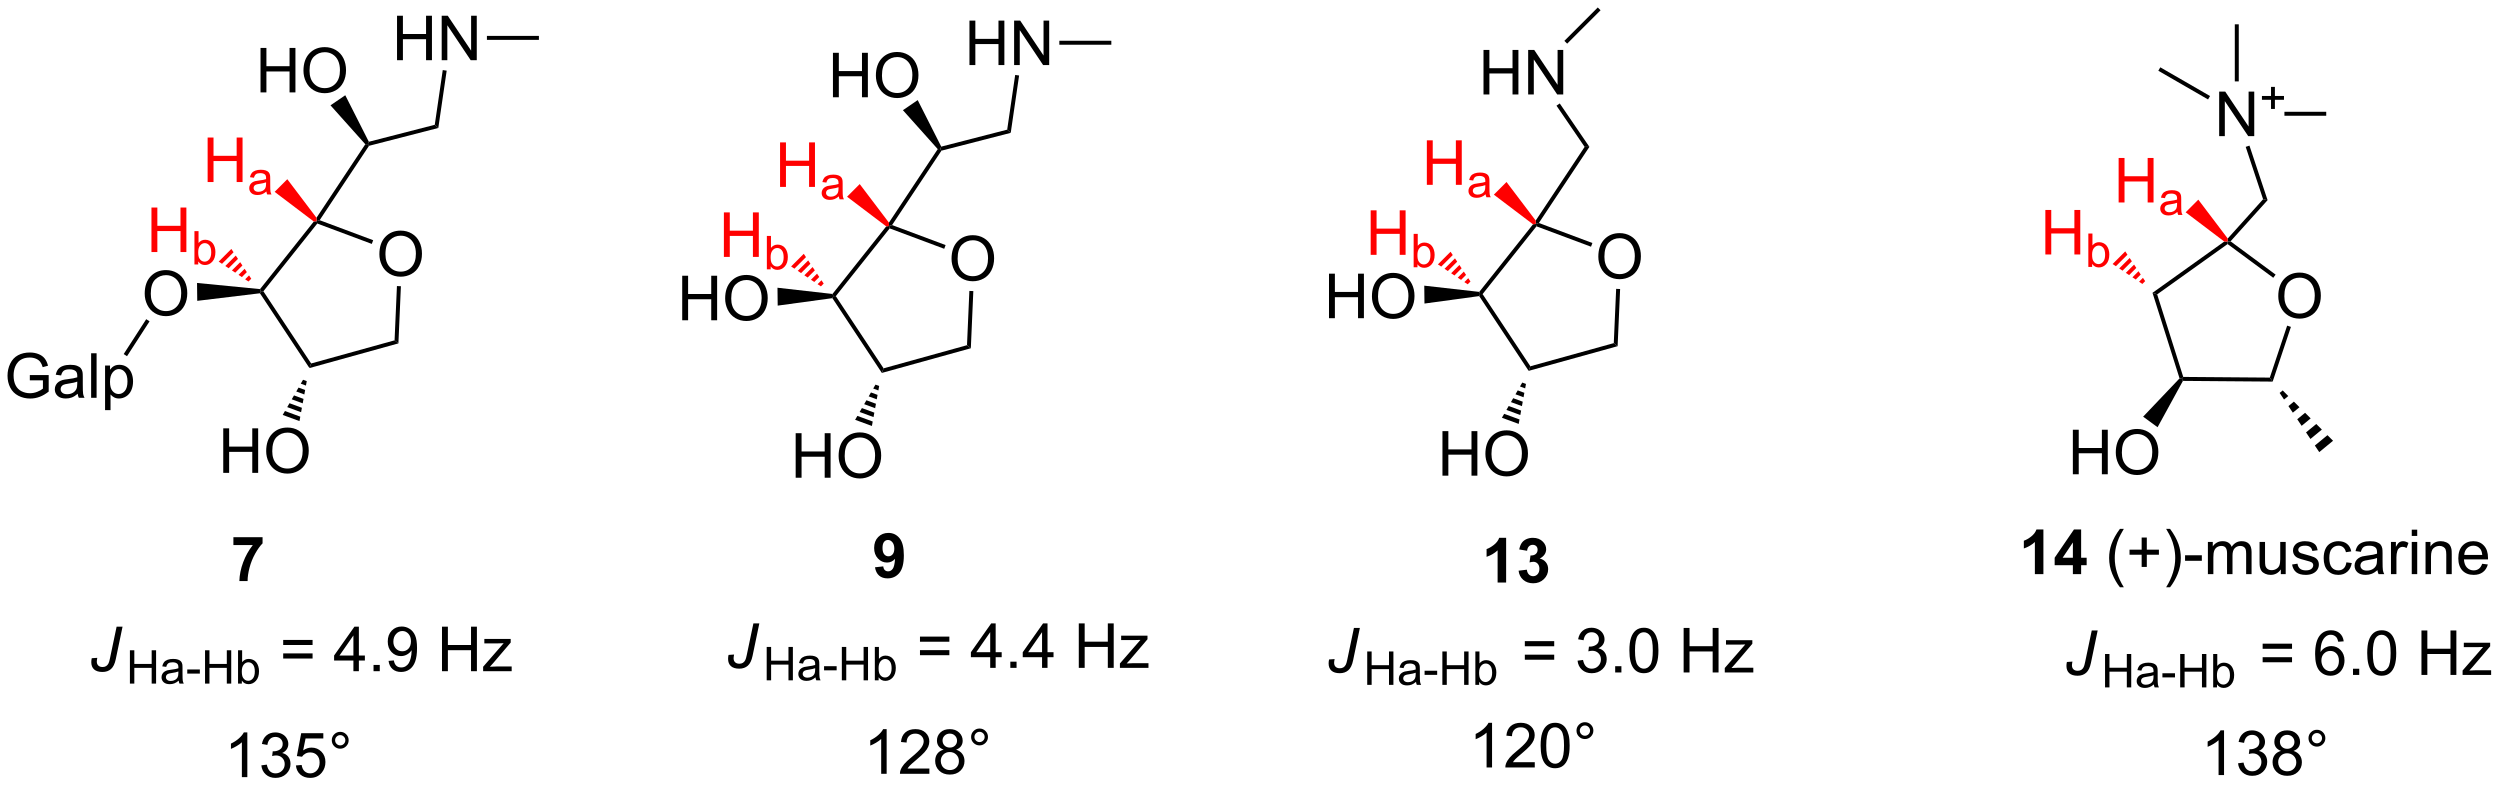 <?xml version="1.0" encoding="UTF-8"?>
<!DOCTYPE svg PUBLIC '-//W3C//DTD SVG 1.0//EN'
          'http://www.w3.org/TR/2001/REC-SVG-20010904/DTD/svg10.dtd'>
<svg stroke-dasharray="none" shape-rendering="auto" xmlns="http://www.w3.org/2000/svg" font-family="'Dialog'" text-rendering="auto" width="441" fill-opacity="1" color-interpolation="auto" color-rendering="auto" preserveAspectRatio="xMidYMid meet" font-size="12px" viewBox="0 0 441 139" fill="black" xmlns:xlink="http://www.w3.org/1999/xlink" stroke="black" image-rendering="auto" stroke-miterlimit="10" stroke-linecap="square" stroke-linejoin="miter" font-style="normal" stroke-width="1" height="139" stroke-dashoffset="0" font-weight="normal" stroke-opacity="1"
><!--Generated by the Batik Graphics2D SVG Generator--><defs id="genericDefs"
  /><g
  ><defs id="defs1"
    ><clipPath clipPathUnits="userSpaceOnUse" id="clipPath1"
      ><path d="M1.687 0.633 L332.381 0.633 L332.381 104.596 L1.687 104.596 L1.687 0.633 Z"
      /></clipPath
      ><clipPath clipPathUnits="userSpaceOnUse" id="clipPath2"
      ><path d="M13.543 33.018 L13.543 134.091 L335.042 134.091 L335.042 33.018 Z"
      /></clipPath
    ></defs
    ><g transform="scale(1.333,1.333) translate(-1.687,-0.633) matrix(1.029,0,0,1.029,-12.243,-33.33)"
    ><path d="M62.327 65.703 Q62.327 64.276 63.093 63.471 Q63.858 62.664 65.069 62.664 Q65.861 62.664 66.496 63.044 Q67.135 63.422 67.468 64.099 Q67.804 64.776 67.804 65.635 Q67.804 66.508 67.452 67.195 Q67.101 67.883 66.455 68.237 Q65.812 68.591 65.064 68.591 Q64.257 68.591 63.619 68.201 Q62.983 67.807 62.655 67.133 Q62.327 66.456 62.327 65.703 ZM63.108 65.714 Q63.108 66.75 63.663 67.346 Q64.221 67.94 65.062 67.94 Q65.916 67.94 66.468 67.339 Q67.022 66.737 67.022 65.633 Q67.022 64.932 66.786 64.412 Q66.549 63.891 66.093 63.604 Q65.64 63.315 65.072 63.315 Q64.267 63.315 63.687 63.87 Q63.108 64.422 63.108 65.714 Z" stroke="none" clip-path="url(#clipPath2)"
    /></g
    ><g transform="matrix(1.371,0,0,1.371,-18.574,-45.283)"
    ><path d="M53.924 61.531 L54.284 61.487 L54.369 61.791 L47.435 70.507 L47.12 70.493 L47.006 70.228 Z" stroke="none" clip-path="url(#clipPath2)"
    /></g
    ><g transform="matrix(1.371,0,0,1.371,-18.574,-45.283)"
    ><path d="M46.993 70.764 L47.12 70.493 L47.435 70.507 L53.583 79.795 L53.362 80.386 Z" stroke="none" clip-path="url(#clipPath2)"
    /></g
    ><g transform="matrix(1.371,0,0,1.371,-18.574,-45.283)"
    ><path d="M53.362 80.386 L53.583 79.795 L64.315 76.819 L64.809 77.211 Z" stroke="none" clip-path="url(#clipPath2)"
    /></g
    ><g transform="matrix(1.371,0,0,1.371,-18.574,-45.283)"
    ><path d="M64.809 77.211 L64.315 76.819 L64.62 69.835 L65.13 69.857 Z" stroke="none" clip-path="url(#clipPath2)"
    /></g
    ><g transform="matrix(1.371,0,0,1.371,-18.574,-45.283)"
    ><path d="M61.563 63.936 L61.385 64.414 L54.369 61.791 L54.284 61.487 L54.675 61.36 Z" stroke="none" clip-path="url(#clipPath2)"
    /></g
    ><g transform="matrix(1.371,0,0,1.371,-18.574,-45.283)"
    ><path d="M54.675 61.36 L54.284 61.487 L54.269 61.048 L60.55 51.588 L60.871 51.567 L61.029 51.79 Z" stroke="none" clip-path="url(#clipPath2)"
    /></g
    ><g transform="matrix(1.371,0,0,1.371,-18.574,-45.283)"
    ><path d="M47.068 44.921 L47.068 39.194 L47.826 39.194 L47.826 41.546 L50.803 41.546 L50.803 39.194 L51.56 39.194 L51.56 44.921 L50.803 44.921 L50.803 42.22 L47.826 42.22 L47.826 44.921 L47.068 44.921 ZM52.593 42.132 Q52.593 40.705 53.359 39.9 Q54.124 39.093 55.335 39.093 Q56.127 39.093 56.762 39.473 Q57.4 39.851 57.734 40.528 Q58.069 41.205 58.069 42.064 Q58.069 42.937 57.718 43.624 Q57.366 44.312 56.721 44.666 Q56.077 45.02 55.33 45.02 Q54.523 45.02 53.885 44.629 Q53.249 44.236 52.921 43.562 Q52.593 42.884 52.593 42.132 ZM53.374 42.142 Q53.374 43.179 53.929 43.775 Q54.486 44.369 55.327 44.369 Q56.181 44.369 56.734 43.767 Q57.288 43.166 57.288 42.062 Q57.288 41.361 57.051 40.84 Q56.814 40.319 56.359 40.033 Q55.906 39.744 55.338 39.744 Q54.533 39.744 53.952 40.298 Q53.374 40.851 53.374 42.142 Z" stroke="none" clip-path="url(#clipPath2)"
    /></g
    ><g transform="matrix(1.371,0,0,1.371,-18.574,-45.283)"
    ><path d="M61.004 51.27 L60.871 51.567 L60.55 51.588 L56.071 46.581 L57.972 45.283 Z" stroke="none" clip-path="url(#clipPath2)"
    /></g
    ><g transform="matrix(1.371,0,0,1.371,-18.574,-45.283)"
    ><path d="M61.029 51.79 L60.871 51.567 L61.004 51.27 L69.487 49.086 L69.943 49.495 Z" stroke="none" clip-path="url(#clipPath2)"
    /></g
    ><g transform="matrix(1.371,0,0,1.371,-18.574,-45.283)"
    ><path d="M64.632 40.778 L64.632 35.051 L65.389 35.051 L65.389 37.403 L68.366 37.403 L68.366 35.051 L69.124 35.051 L69.124 40.778 L68.366 40.778 L68.366 38.077 L65.389 38.077 L65.389 40.778 L64.632 40.778 ZM70.378 40.778 L70.378 35.051 L71.156 35.051 L74.164 39.546 L74.164 35.051 L74.891 35.051 L74.891 40.778 L74.112 40.778 L71.104 36.278 L71.104 40.778 L70.378 40.778 Z" stroke="none" clip-path="url(#clipPath2)"
    /></g
    ><g transform="matrix(1.371,0,0,1.371,-18.574,-45.283)"
    ><path d="M69.943 49.495 L69.487 49.086 L70.515 42.045 L71.02 42.119 Z" stroke="none" clip-path="url(#clipPath2)"
    /></g
    ><g transform="matrix(1.371,0,0,1.371,-18.574,-45.283)"
    ><path d="M42.272 93.868 L42.272 88.141 L43.03 88.141 L43.03 90.493 L46.006 90.493 L46.006 88.141 L46.764 88.141 L46.764 93.868 L46.006 93.868 L46.006 91.167 L43.03 91.167 L43.03 93.868 L42.272 93.868 ZM47.797 91.079 Q47.797 89.652 48.562 88.847 Q49.328 88.04 50.539 88.04 Q51.331 88.04 51.966 88.42 Q52.604 88.797 52.937 89.475 Q53.273 90.152 53.273 91.011 Q53.273 91.883 52.922 92.571 Q52.57 93.258 51.924 93.613 Q51.281 93.967 50.534 93.967 Q49.726 93.967 49.088 93.576 Q48.453 93.183 48.125 92.508 Q47.797 91.831 47.797 91.079 ZM48.578 91.089 Q48.578 92.126 49.133 92.722 Q49.69 93.316 50.531 93.316 Q51.385 93.316 51.937 92.714 Q52.492 92.113 52.492 91.008 Q52.492 90.308 52.255 89.787 Q52.018 89.266 51.562 88.98 Q51.109 88.691 50.541 88.691 Q49.737 88.691 49.156 89.245 Q48.578 89.797 48.578 91.089 Z" stroke="none" clip-path="url(#clipPath2)"
    /></g
    ><g transform="matrix(1.371,0,0,1.371,-18.574,-45.283)"
    ><path d="M53.017 82.067 L52.913 82.639 L52.248 82.394 L52.538 81.891 ZM52.809 83.21 L52.705 83.782 L51.666 83.4 L51.957 82.897 ZM52.601 84.353 L52.497 84.925 L51.084 84.406 L51.375 83.903 ZM52.393 85.497 L52.289 86.068 L50.503 85.411 L50.794 84.909 ZM52.185 86.64 L52.081 87.211 L49.921 86.417 L50.212 85.914 Z" stroke="none" clip-path="url(#clipPath2)"
    /></g
    ><g fill="red" transform="matrix(1.371,0,0,1.371,-18.574,-45.283)" stroke="red"
    ><path d="M40.263 56.452 L40.263 50.725 L41.02 50.725 L41.02 53.077 L43.997 53.077 L43.997 50.725 L44.755 50.725 L44.755 56.452 L43.997 56.452 L43.997 53.751 L41.02 53.751 L41.02 56.452 L40.263 56.452 Z" stroke="none" clip-path="url(#clipPath2)"
    /></g
    ><g fill="red" transform="matrix(1.371,0,0,1.371,-18.574,-45.283)" stroke="red"
    ><path d="M47.825 57.667 Q47.532 57.917 47.261 58.02 Q46.991 58.122 46.681 58.122 Q46.167 58.122 45.892 57.872 Q45.616 57.62 45.616 57.231 Q45.616 57.003 45.72 56.813 Q45.825 56.624 45.993 56.511 Q46.161 56.395 46.372 56.337 Q46.528 56.296 46.841 56.259 Q47.48 56.183 47.782 56.077 Q47.784 55.968 47.784 55.938 Q47.784 55.616 47.636 55.485 Q47.433 55.306 47.034 55.306 Q46.663 55.306 46.485 55.437 Q46.308 55.567 46.224 55.898 L45.708 55.827 Q45.778 55.497 45.939 55.294 Q46.101 55.089 46.405 54.98 Q46.71 54.87 47.11 54.87 Q47.509 54.87 47.757 54.964 Q48.007 55.058 48.124 55.2 Q48.241 55.341 48.288 55.558 Q48.316 55.692 48.316 56.044 L48.316 56.747 Q48.316 57.483 48.349 57.679 Q48.382 57.872 48.481 58.052 L47.931 58.052 Q47.849 57.888 47.825 57.667 ZM47.782 56.489 Q47.495 56.606 46.921 56.688 Q46.595 56.735 46.46 56.794 Q46.325 56.853 46.251 56.966 Q46.179 57.079 46.179 57.216 Q46.179 57.427 46.339 57.567 Q46.499 57.708 46.806 57.708 Q47.11 57.708 47.347 57.575 Q47.585 57.442 47.696 57.21 Q47.782 57.032 47.782 56.683 L47.782 56.489 Z" stroke="none" clip-path="url(#clipPath2)"
    /></g
    ><g fill="red" transform="matrix(1.371,0,0,1.371,-18.574,-45.283)" stroke="red"
    ><path d="M54.269 61.048 L54.284 61.487 L53.924 61.531 L48.885 57.715 L50.513 56.087 Z" stroke="none" clip-path="url(#clipPath2)"
    /></g
    ><g transform="matrix(1.371,0,0,1.371,-18.574,-45.283)"
    ><path d="M32.167 70.819 Q32.167 69.391 32.933 68.587 Q33.699 67.78 34.91 67.78 Q35.701 67.78 36.337 68.16 Q36.975 68.537 37.308 69.215 Q37.644 69.891 37.644 70.751 Q37.644 71.623 37.292 72.311 Q36.941 72.998 36.295 73.353 Q35.652 73.707 34.904 73.707 Q34.097 73.707 33.459 73.316 Q32.824 72.923 32.495 72.248 Q32.167 71.571 32.167 70.819 ZM32.949 70.829 Q32.949 71.865 33.503 72.462 Q34.061 73.056 34.902 73.056 Q35.756 73.056 36.308 72.454 Q36.863 71.853 36.863 70.748 Q36.863 70.048 36.626 69.527 Q36.389 69.006 35.933 68.72 Q35.48 68.431 34.912 68.431 Q34.107 68.431 33.527 68.985 Q32.949 69.537 32.949 70.829 Z" stroke="none" clip-path="url(#clipPath2)"
    /></g
    ><g transform="matrix(1.371,0,0,1.371,-18.574,-45.283)"
    ><path d="M47.006 70.228 L47.12 70.493 L46.993 70.764 L38.926 71.738 L38.9 69.436 Z" stroke="none" clip-path="url(#clipPath2)"
    /></g
    ><g transform="matrix(1.371,0,0,1.371,-18.574,-45.283)"
    ><path d="M76.197 38.158 L76.197 37.648 L82.886 37.648 L82.886 38.158 Z" stroke="none" clip-path="url(#clipPath2)"
    /></g
    ><g transform="matrix(1.371,0,0,1.371,-18.574,-45.283)"
    ><path d="M306.683 71.14 Q306.683 69.713 307.449 68.909 Q308.214 68.101 309.425 68.101 Q310.217 68.101 310.852 68.481 Q311.49 68.859 311.824 69.536 Q312.159 70.213 312.159 71.073 Q312.159 71.945 311.808 72.632 Q311.456 73.32 310.81 73.674 Q310.167 74.028 309.42 74.028 Q308.613 74.028 307.975 73.638 Q307.339 73.244 307.011 72.57 Q306.683 71.893 306.683 71.14 ZM307.464 71.151 Q307.464 72.187 308.019 72.784 Q308.576 73.377 309.417 73.377 Q310.272 73.377 310.824 72.776 Q311.378 72.174 311.378 71.07 Q311.378 70.369 311.141 69.849 Q310.904 69.328 310.449 69.041 Q309.995 68.752 309.428 68.752 Q308.623 68.752 308.042 69.307 Q307.464 69.859 307.464 71.151 Z" stroke="none" clip-path="url(#clipPath2)"
    /></g
    ><g transform="matrix(1.371,0,0,1.371,-18.574,-45.283)"
    ><path d="M299.078 50.542 L299.078 44.815 L299.857 44.815 L302.865 49.31 L302.865 44.815 L303.591 44.815 L303.591 50.542 L302.812 50.542 L299.805 46.042 L299.805 50.542 L299.078 50.542 Z" stroke="none" clip-path="url(#clipPath2)"
    /></g
    ><g transform="matrix(1.371,0,0,1.371,-18.574,-45.283)"
    ><path d="M305.75 47.046 L305.75 45.869 L304.58 45.869 L304.58 45.377 L305.75 45.377 L305.75 44.209 L306.248 44.209 L306.248 45.377 L307.416 45.377 L307.416 45.869 L306.248 45.869 L306.248 47.046 L305.75 47.046 Z" stroke="none" clip-path="url(#clipPath2)"
    /></g
    ><g transform="matrix(1.371,0,0,1.371,-18.574,-45.283)"
    ><path d="M280.252 94.049 L280.252 88.323 L281.009 88.323 L281.009 90.674 L283.986 90.674 L283.986 88.323 L284.744 88.323 L284.744 94.049 L283.986 94.049 L283.986 91.349 L281.009 91.349 L281.009 94.049 L280.252 94.049 ZM285.776 91.26 Q285.776 89.833 286.542 89.029 Q287.308 88.221 288.519 88.221 Q289.31 88.221 289.945 88.602 Q290.584 88.979 290.917 89.656 Q291.253 90.333 291.253 91.193 Q291.253 92.065 290.901 92.752 Q290.55 93.44 289.904 93.794 Q289.261 94.148 288.513 94.148 Q287.706 94.148 287.068 93.758 Q286.433 93.365 286.104 92.69 Q285.776 92.013 285.776 91.26 ZM286.558 91.271 Q286.558 92.307 287.112 92.904 Q287.67 93.497 288.511 93.497 Q289.365 93.497 289.917 92.896 Q290.472 92.294 290.472 91.19 Q290.472 90.49 290.235 89.969 Q289.998 89.448 289.542 89.161 Q289.089 88.872 288.521 88.872 Q287.716 88.872 287.136 89.427 Q286.558 89.979 286.558 91.271 Z" stroke="none" clip-path="url(#clipPath2)"
    /></g
    ><g fill="red" transform="matrix(1.371,0,0,1.371,-18.574,-45.283)" stroke="red"
    ><path d="M286.142 59.081 L286.142 53.354 L286.899 53.354 L286.899 55.706 L289.876 55.706 L289.876 53.354 L290.634 53.354 L290.634 59.081 L289.876 59.081 L289.876 56.38 L286.899 56.38 L286.899 59.081 L286.142 59.081 Z" stroke="none" clip-path="url(#clipPath2)"
    /></g
    ><g fill="red" transform="matrix(1.371,0,0,1.371,-18.574,-45.283)" stroke="red"
    ><path d="M293.704 60.296 Q293.411 60.546 293.14 60.65 Q292.87 60.751 292.56 60.751 Q292.046 60.751 291.771 60.501 Q291.495 60.249 291.495 59.861 Q291.495 59.632 291.599 59.443 Q291.704 59.253 291.872 59.14 Q292.04 59.025 292.251 58.966 Q292.407 58.925 292.72 58.888 Q293.358 58.812 293.661 58.706 Q293.663 58.597 293.663 58.568 Q293.663 58.245 293.515 58.114 Q293.312 57.935 292.913 57.935 Q292.542 57.935 292.364 58.066 Q292.187 58.196 292.103 58.526 L291.587 58.456 Q291.657 58.126 291.817 57.923 Q291.98 57.718 292.284 57.608 Q292.589 57.499 292.989 57.499 Q293.388 57.499 293.636 57.593 Q293.886 57.687 294.003 57.829 Q294.12 57.97 294.167 58.187 Q294.194 58.321 294.194 58.673 L294.194 59.376 Q294.194 60.112 294.228 60.308 Q294.261 60.501 294.36 60.681 L293.81 60.681 Q293.728 60.517 293.704 60.296 ZM293.661 59.118 Q293.374 59.236 292.8 59.318 Q292.474 59.364 292.339 59.423 Q292.204 59.482 292.13 59.595 Q292.058 59.708 292.058 59.845 Q292.058 60.056 292.218 60.196 Q292.378 60.337 292.685 60.337 Q292.989 60.337 293.226 60.204 Q293.464 60.071 293.575 59.839 Q293.661 59.661 293.661 59.312 L293.661 59.118 Z" stroke="none" clip-path="url(#clipPath2)"
    /></g
    ><g transform="matrix(1.371,0,0,1.371,-18.574,-45.283)"
    ><path d="M299.735 64.108 L300.163 64.116 L300.161 64.431 L291.098 70.906 L290.5 70.706 Z" stroke="none" clip-path="url(#clipPath2)"
    /></g
    ><g transform="matrix(1.371,0,0,1.371,-18.574,-45.283)"
    ><path d="M290.5 70.706 L291.098 70.906 L294.456 81.526 L294.268 81.779 L293.98 81.715 Z" stroke="none" clip-path="url(#clipPath2)"
    /></g
    ><g transform="matrix(1.371,0,0,1.371,-18.574,-45.283)"
    ><path d="M294.416 82.036 L294.268 81.779 L294.456 81.526 L305.593 81.614 L305.96 82.128 Z" stroke="none" clip-path="url(#clipPath2)"
    /></g
    ><g transform="matrix(1.371,0,0,1.371,-18.574,-45.283)"
    ><path d="M305.96 82.128 L305.593 81.614 L307.825 74.927 L308.309 75.089 Z" stroke="none" clip-path="url(#clipPath2)"
    /></g
    ><g transform="matrix(1.371,0,0,1.371,-18.574,-45.283)"
    ><path d="M306.34 68.362 L306.037 68.772 L300.161 64.431 L300.163 64.116 L300.541 64.078 Z" stroke="none" clip-path="url(#clipPath2)"
    /></g
    ><g transform="matrix(1.371,0,0,1.371,-18.574,-45.283)"
    ><path d="M300.541 64.078 L300.163 64.116 L300.179 63.718 L304.729 58.664 L305.307 58.784 Z" stroke="none" clip-path="url(#clipPath2)"
    /></g
    ><g transform="matrix(1.371,0,0,1.371,-18.574,-45.283)"
    ><path d="M305.307 58.784 L304.729 58.664 L302.49 51.926 L302.974 51.765 Z" stroke="none" clip-path="url(#clipPath2)"
    /></g
    ><g transform="matrix(1.371,0,0,1.371,-18.574,-45.283)"
    ><path d="M293.98 81.715 L294.268 81.779 L294.416 82.036 L291.153 87.998 L289.294 86.641 Z" stroke="none" clip-path="url(#clipPath2)"
    /></g
    ><g fill="red" transform="matrix(1.371,0,0,1.371,-18.574,-45.283)" stroke="red"
    ><path d="M300.179 63.718 L300.163 64.116 L299.735 64.108 L294.764 60.344 L296.392 58.716 Z" stroke="none" clip-path="url(#clipPath2)"
    /></g
    ><g transform="matrix(1.371,0,0,1.371,-18.574,-45.283)"
    ><path d="M301.599 43.503 L301.089 43.503 L301.089 36.158 L301.599 36.158 Z" stroke="none" clip-path="url(#clipPath2)"
    /></g
    ><g transform="matrix(1.371,0,0,1.371,-18.574,-45.283)"
    ><path d="M297.902 45.385 L297.647 45.827 L291.249 42.133 L291.505 41.691 Z" stroke="none" clip-path="url(#clipPath2)"
    /></g
    ><g transform="matrix(1.371,0,0,1.371,-18.574,-45.283)"
    ><path d="M307.474 47.922 L307.474 47.412 L312.852 47.412 L312.852 47.922 Z" stroke="none" clip-path="url(#clipPath2)"
    /></g
    ><g transform="matrix(1.371,0,0,1.371,-18.574,-45.283)"
    ><path d="M307.251 83.264 L307.971 83.984 L307.423 84.434 L306.857 83.588 ZM308.691 84.703 L309.411 85.423 L308.555 86.126 L307.989 85.28 ZM310.131 86.142 L310.851 86.862 L309.688 87.818 L309.122 86.972 ZM311.571 87.582 L312.291 88.301 L310.82 89.51 L310.254 88.664 ZM313.011 89.021 L313.731 89.74 L311.953 91.201 L311.387 90.356 Z" stroke="none" clip-path="url(#clipPath2)"
    /></g
    ><g fill="red" transform="matrix(1.371,0,0,1.371,-18.574,-45.283)" stroke="red"
    ><path d="M33.036 65.459 L33.036 59.732 L33.794 59.732 L33.794 62.084 L36.77 62.084 L36.77 59.732 L37.528 59.732 L37.528 65.459 L36.77 65.459 L36.77 62.758 L33.794 62.758 L33.794 65.459 L33.036 65.459 Z" stroke="none" clip-path="url(#clipPath2)"
    /></g
    ><g fill="red" transform="matrix(1.371,0,0,1.371,-18.574,-45.283)" stroke="red"
    ><path d="M39.055 67.058 L38.565 67.058 L38.565 62.764 L39.093 62.764 L39.093 64.295 Q39.426 63.877 39.946 63.877 Q40.233 63.877 40.489 63.992 Q40.745 64.107 40.911 64.318 Q41.077 64.527 41.171 64.824 Q41.264 65.119 41.264 65.455 Q41.264 66.256 40.868 66.693 Q40.473 67.129 39.919 67.129 Q39.368 67.129 39.055 66.668 L39.055 67.058 ZM39.05 65.478 Q39.05 66.039 39.202 66.287 Q39.45 66.695 39.876 66.695 Q40.221 66.695 40.473 66.394 Q40.725 66.094 40.725 65.5 Q40.725 64.891 40.483 64.602 Q40.241 64.311 39.899 64.311 Q39.553 64.311 39.301 64.611 Q39.05 64.91 39.05 65.478 Z" stroke="none" clip-path="url(#clipPath2)"
    /></g
    ><g fill="red" transform="matrix(1.371,0,0,1.371,-18.574,-45.283)" stroke="red"
    ><path d="M45.517 69.251 L45.091 68.966 L45.593 68.464 L45.877 68.89 ZM44.665 68.681 L44.24 68.396 L45.023 67.613 L45.308 68.039 ZM43.814 68.111 L43.389 67.826 L44.453 66.762 L44.738 67.188 ZM42.963 67.541 L42.537 67.257 L43.883 65.911 L44.168 66.336 ZM42.112 66.972 L41.686 66.687 L43.313 65.059 L43.598 65.485 Z" stroke="none" clip-path="url(#clipPath2)"
    /></g
    ><g transform="matrix(1.371,0,0,1.371,-18.574,-45.283)"
    ><path d="M25.354 117.719 L26.065 117.67 Q26.003 118.001 26.003 118.157 Q26.003 118.475 26.198 118.665 Q26.396 118.852 26.747 118.852 Q27.003 118.852 27.195 118.738 Q27.388 118.623 27.51 118.381 Q27.604 118.196 27.701 117.719 L28.552 113.662 L29.315 113.662 L28.443 117.844 Q28.26 118.727 27.831 119.108 Q27.401 119.488 26.732 119.488 Q26.021 119.488 25.656 119.159 Q25.294 118.829 25.294 118.235 Q25.294 117.975 25.354 117.719 Z" stroke="none" clip-path="url(#clipPath2)"
    /></g
    ><g transform="matrix(1.371,0,0,1.371,-18.574,-45.283)"
    ><path d="M30.262 120.989 L30.262 116.694 L30.83 116.694 L30.83 118.457 L33.062 118.457 L33.062 116.694 L33.631 116.694 L33.631 120.989 L33.062 120.989 L33.062 118.963 L30.83 118.963 L30.83 120.989 L30.262 120.989 ZM36.54 120.604 Q36.247 120.854 35.975 120.957 Q35.706 121.059 35.395 121.059 Q34.882 121.059 34.606 120.809 Q34.331 120.557 34.331 120.168 Q34.331 119.94 34.434 119.75 Q34.54 119.561 34.708 119.448 Q34.876 119.332 35.087 119.274 Q35.243 119.233 35.555 119.196 Q36.194 119.12 36.497 119.014 Q36.499 118.905 36.499 118.875 Q36.499 118.553 36.35 118.422 Q36.147 118.243 35.749 118.243 Q35.378 118.243 35.2 118.374 Q35.022 118.504 34.938 118.834 L34.423 118.764 Q34.493 118.434 34.653 118.231 Q34.815 118.026 35.12 117.916 Q35.425 117.807 35.825 117.807 Q36.223 117.807 36.471 117.901 Q36.721 117.995 36.839 118.137 Q36.956 118.278 37.003 118.495 Q37.03 118.629 37.03 118.981 L37.03 119.684 Q37.03 120.42 37.063 120.616 Q37.096 120.809 37.196 120.989 L36.645 120.989 Q36.563 120.825 36.54 120.604 ZM36.497 119.426 Q36.21 119.543 35.636 119.625 Q35.309 119.672 35.175 119.731 Q35.04 119.79 34.966 119.903 Q34.893 120.016 34.893 120.153 Q34.893 120.364 35.053 120.504 Q35.214 120.645 35.52 120.645 Q35.825 120.645 36.061 120.512 Q36.3 120.379 36.411 120.147 Q36.497 119.969 36.497 119.62 L36.497 119.426 ZM37.642 119.7 L37.642 119.168 L39.261 119.168 L39.261 119.7 L37.642 119.7 ZM39.929 120.989 L39.929 116.694 L40.498 116.694 L40.498 118.457 L42.73 118.457 L42.73 116.694 L43.299 116.694 L43.299 120.989 L42.73 120.989 L42.73 118.963 L40.498 118.963 L40.498 120.989 L39.929 120.989 ZM44.665 120.989 L44.175 120.989 L44.175 116.694 L44.702 116.694 L44.702 118.225 Q45.036 117.807 45.555 117.807 Q45.843 117.807 46.098 117.922 Q46.354 118.037 46.52 118.249 Q46.686 118.457 46.78 118.754 Q46.874 119.049 46.874 119.385 Q46.874 120.186 46.477 120.624 Q46.083 121.059 45.528 121.059 Q44.977 121.059 44.665 120.598 L44.665 120.989 ZM44.659 119.409 Q44.659 119.969 44.811 120.217 Q45.059 120.625 45.485 120.625 Q45.831 120.625 46.083 120.325 Q46.335 120.024 46.335 119.43 Q46.335 118.821 46.093 118.532 Q45.85 118.241 45.508 118.241 Q45.163 118.241 44.911 118.541 Q44.659 118.84 44.659 119.409 Z" stroke="none" clip-path="url(#clipPath2)"
    /></g
    ><g transform="matrix(1.371,0,0,1.371,-18.574,-45.283)"
    ><path d="M53.765 116.022 L49.984 116.022 L49.984 115.365 L53.765 115.365 L53.765 116.022 ZM53.765 117.758 L49.984 117.758 L49.984 117.102 L53.765 117.102 L53.765 117.758 ZM59.019 119.389 L59.019 118.016 L56.534 118.016 L56.534 117.373 L59.149 113.662 L59.722 113.662 L59.722 117.373 L60.495 117.373 L60.495 118.016 L59.722 118.016 L59.722 119.389 L59.019 119.389 ZM59.019 117.373 L59.019 114.79 L57.227 117.373 L59.019 117.373 ZM61.609 119.389 L61.609 118.587 L62.411 118.587 L62.411 119.389 L61.609 119.389 ZM63.542 118.063 L64.219 118.001 Q64.305 118.477 64.547 118.693 Q64.79 118.907 65.167 118.907 Q65.493 118.907 65.735 118.758 Q65.98 118.61 66.136 118.363 Q66.292 118.115 66.396 117.693 Q66.503 117.272 66.503 116.834 Q66.503 116.787 66.501 116.693 Q66.29 117.029 65.922 117.238 Q65.558 117.446 65.133 117.446 Q64.422 117.446 63.93 116.93 Q63.438 116.415 63.438 115.571 Q63.438 114.701 63.951 114.17 Q64.464 113.639 65.237 113.639 Q65.797 113.639 66.258 113.941 Q66.722 114.24 66.962 114.798 Q67.204 115.352 67.204 116.407 Q67.204 117.506 66.964 118.157 Q66.727 118.805 66.256 119.147 Q65.784 119.488 65.152 119.488 Q64.48 119.488 64.053 119.115 Q63.628 118.74 63.542 118.063 ZM66.422 115.537 Q66.422 114.93 66.1 114.576 Q65.777 114.219 65.323 114.219 Q64.855 114.219 64.506 114.602 Q64.159 114.985 64.159 115.594 Q64.159 116.141 64.49 116.485 Q64.821 116.826 65.305 116.826 Q65.792 116.826 66.107 116.485 Q66.422 116.141 66.422 115.537 ZM70.417 119.389 L70.417 113.662 L71.175 113.662 L71.175 116.014 L74.152 116.014 L74.152 113.662 L74.909 113.662 L74.909 119.389 L74.152 119.389 L74.152 116.688 L71.175 116.688 L71.175 119.389 L70.417 119.389 ZM75.71 119.389 L75.71 118.818 L78.351 115.787 Q77.903 115.811 77.559 115.811 L75.866 115.811 L75.866 115.24 L79.257 115.24 L79.257 115.704 L77.012 118.337 L76.577 118.818 Q77.051 118.782 77.465 118.782 L79.382 118.782 L79.382 119.389 L75.71 119.389 Z" stroke="none" clip-path="url(#clipPath2)"
    /></g
    ><g transform="matrix(1.371,0,0,1.371,-18.574,-45.283)"
    ><path d="M45.371 133.017 L44.668 133.017 L44.668 128.535 Q44.413 128.777 44.002 129.019 Q43.59 129.262 43.262 129.384 L43.262 128.704 Q43.851 128.426 44.291 128.032 Q44.733 127.637 44.918 127.267 L45.371 127.267 L45.371 133.017 ZM47.175 131.504 L47.878 131.41 Q48 132.009 48.289 132.272 Q48.581 132.535 49 132.535 Q49.495 132.535 49.836 132.191 Q50.18 131.848 50.18 131.34 Q50.18 130.856 49.862 130.543 Q49.547 130.228 49.058 130.228 Q48.86 130.228 48.563 130.306 L48.641 129.689 Q48.711 129.697 48.753 129.697 Q49.203 129.697 49.563 129.462 Q49.922 129.228 49.922 128.738 Q49.922 128.353 49.659 128.1 Q49.399 127.845 48.985 127.845 Q48.573 127.845 48.3 128.103 Q48.026 128.361 47.948 128.876 L47.245 128.751 Q47.375 128.043 47.831 127.655 Q48.289 127.267 48.969 127.267 Q49.438 127.267 49.831 127.467 Q50.227 127.668 50.435 128.017 Q50.644 128.363 50.644 128.754 Q50.644 129.126 50.443 129.431 Q50.245 129.736 49.855 129.915 Q50.362 130.032 50.644 130.402 Q50.925 130.769 50.925 131.324 Q50.925 132.074 50.378 132.598 Q49.831 133.119 48.995 133.119 Q48.243 133.119 47.743 132.671 Q47.245 132.22 47.175 131.504 ZM51.621 131.517 L52.358 131.454 Q52.442 131.994 52.739 132.264 Q53.038 132.535 53.46 132.535 Q53.968 132.535 54.319 132.152 Q54.671 131.769 54.671 131.137 Q54.671 130.535 54.332 130.189 Q53.996 129.84 53.45 129.84 Q53.108 129.84 52.835 129.996 Q52.562 130.15 52.405 130.394 L51.746 130.309 L52.301 127.368 L55.148 127.368 L55.148 128.04 L52.864 128.04 L52.554 129.579 Q53.069 129.22 53.637 129.22 Q54.387 129.22 54.903 129.741 Q55.418 130.259 55.418 131.074 Q55.418 131.853 54.965 132.418 Q54.413 133.116 53.46 133.116 Q52.679 133.116 52.184 132.678 Q51.692 132.238 51.621 131.517 ZM56.237 128.275 Q56.237 127.824 56.555 127.509 Q56.875 127.191 57.321 127.191 Q57.774 127.191 58.089 127.509 Q58.407 127.824 58.407 128.275 Q58.407 128.723 58.086 129.043 Q57.769 129.361 57.321 129.361 Q56.875 129.361 56.555 129.046 Q56.237 128.728 56.237 128.275 ZM56.664 128.275 Q56.664 128.548 56.857 128.741 Q57.05 128.934 57.323 128.934 Q57.594 128.934 57.787 128.741 Q57.98 128.548 57.98 128.275 Q57.98 128.001 57.787 127.809 Q57.594 127.613 57.323 127.613 Q57.05 127.613 56.857 127.809 Q56.664 128.001 56.664 128.275 Z" stroke="none" clip-path="url(#clipPath2)"
    /></g
    ><g transform="matrix(1.371,0,0,1.371,-18.574,-45.283)"
    ><path d="M43.578 103.164 L43.578 102.146 L47.331 102.146 L47.331 102.943 Q46.867 103.399 46.385 104.255 Q45.906 105.11 45.654 106.073 Q45.401 107.037 45.406 107.795 L44.346 107.795 Q44.375 106.607 44.836 105.373 Q45.299 104.138 46.073 103.164 L43.578 103.164 Z" stroke="none" clip-path="url(#clipPath2)"
    /></g
    ><g transform="matrix(1.371,0,0,1.371,-18.574,-45.283)"
    ><path d="M135.978 66.329 Q135.978 64.902 136.744 64.097 Q137.51 63.29 138.721 63.29 Q139.512 63.29 140.148 63.67 Q140.786 64.048 141.119 64.725 Q141.455 65.402 141.455 66.261 Q141.455 67.133 141.103 67.821 Q140.752 68.508 140.106 68.863 Q139.463 69.217 138.715 69.217 Q137.908 69.217 137.27 68.826 Q136.635 68.433 136.306 67.758 Q135.978 67.081 135.978 66.329 ZM136.76 66.339 Q136.76 67.376 137.314 67.972 Q137.872 68.566 138.713 68.566 Q139.567 68.566 140.119 67.964 Q140.674 67.363 140.674 66.258 Q140.674 65.558 140.437 65.037 Q140.2 64.516 139.744 64.23 Q139.291 63.941 138.723 63.941 Q137.918 63.941 137.338 64.496 Q136.76 65.048 136.76 66.339 Z" stroke="none" clip-path="url(#clipPath2)"
    /></g
    ><g transform="matrix(1.371,0,0,1.371,-18.574,-45.283)"
    ><path d="M127.575 62.156 L127.936 62.112 L128.02 62.416 L121.086 71.133 L120.771 71.119 L120.658 70.852 Z" stroke="none" clip-path="url(#clipPath2)"
    /></g
    ><g transform="matrix(1.371,0,0,1.371,-18.574,-45.283)"
    ><path d="M120.646 71.392 L120.771 71.119 L121.086 71.133 L127.234 80.421 L127.013 81.011 Z" stroke="none" clip-path="url(#clipPath2)"
    /></g
    ><g transform="matrix(1.371,0,0,1.371,-18.574,-45.283)"
    ><path d="M127.013 81.011 L127.234 80.421 L137.967 77.444 L138.46 77.837 Z" stroke="none" clip-path="url(#clipPath2)"
    /></g
    ><g transform="matrix(1.371,0,0,1.371,-18.574,-45.283)"
    ><path d="M138.46 77.837 L137.967 77.444 L138.272 70.461 L138.781 70.483 Z" stroke="none" clip-path="url(#clipPath2)"
    /></g
    ><g transform="matrix(1.371,0,0,1.371,-18.574,-45.283)"
    ><path d="M135.214 64.562 L135.036 65.04 L128.02 62.416 L127.936 62.112 L128.326 61.986 Z" stroke="none" clip-path="url(#clipPath2)"
    /></g
    ><g transform="matrix(1.371,0,0,1.371,-18.574,-45.283)"
    ><path d="M128.326 61.986 L127.936 62.112 L127.921 61.674 L134.202 52.214 L134.522 52.193 L134.68 52.416 Z" stroke="none" clip-path="url(#clipPath2)"
    /></g
    ><g transform="matrix(1.371,0,0,1.371,-18.574,-45.283)"
    ><path d="M120.719 45.547 L120.719 39.82 L121.477 39.82 L121.477 42.172 L124.454 42.172 L124.454 39.82 L125.212 39.82 L125.212 45.547 L124.454 45.547 L124.454 42.846 L121.477 42.846 L121.477 45.547 L120.719 45.547 ZM126.244 42.758 Q126.244 41.331 127.01 40.526 Q127.775 39.718 128.986 39.718 Q129.778 39.718 130.413 40.099 Q131.052 40.476 131.385 41.153 Q131.721 41.831 131.721 42.69 Q131.721 43.562 131.369 44.25 Q131.018 44.937 130.372 45.291 Q129.728 45.646 128.981 45.646 Q128.174 45.646 127.536 45.255 Q126.9 44.862 126.572 44.187 Q126.244 43.51 126.244 42.758 ZM127.025 42.768 Q127.025 43.804 127.58 44.401 Q128.137 44.995 128.978 44.995 Q129.833 44.995 130.385 44.393 Q130.94 43.791 130.94 42.687 Q130.94 41.987 130.702 41.466 Q130.465 40.945 130.01 40.659 Q129.557 40.37 128.989 40.37 Q128.184 40.37 127.603 40.924 Q127.025 41.476 127.025 42.768 Z" stroke="none" clip-path="url(#clipPath2)"
    /></g
    ><g transform="matrix(1.371,0,0,1.371,-18.574,-45.283)"
    ><path d="M134.655 51.895 L134.522 52.193 L134.202 52.214 L129.722 47.207 L131.623 45.908 Z" stroke="none" clip-path="url(#clipPath2)"
    /></g
    ><g transform="matrix(1.371,0,0,1.371,-18.574,-45.283)"
    ><path d="M134.68 52.416 L134.522 52.193 L134.655 51.895 L143.138 49.712 L143.594 50.121 Z" stroke="none" clip-path="url(#clipPath2)"
    /></g
    ><g transform="matrix(1.371,0,0,1.371,-18.574,-45.283)"
    ><path d="M138.283 41.404 L138.283 35.677 L139.041 35.677 L139.041 38.029 L142.017 38.029 L142.017 35.677 L142.775 35.677 L142.775 41.404 L142.017 41.404 L142.017 38.703 L139.041 38.703 L139.041 41.404 L138.283 41.404 ZM144.029 41.404 L144.029 35.677 L144.808 35.677 L147.815 40.172 L147.815 35.677 L148.542 35.677 L148.542 41.404 L147.763 41.404 L144.755 36.904 L144.755 41.404 L144.029 41.404 Z" stroke="none" clip-path="url(#clipPath2)"
    /></g
    ><g transform="matrix(1.371,0,0,1.371,-18.574,-45.283)"
    ><path d="M143.594 50.121 L143.138 49.712 L144.166 42.67 L144.671 42.744 Z" stroke="none" clip-path="url(#clipPath2)"
    /></g
    ><g transform="matrix(1.371,0,0,1.371,-18.574,-45.283)"
    ><path d="M115.923 94.493 L115.923 88.767 L116.681 88.767 L116.681 91.118 L119.657 91.118 L119.657 88.767 L120.415 88.767 L120.415 94.493 L119.657 94.493 L119.657 91.793 L116.681 91.793 L116.681 94.493 L115.923 94.493 ZM121.448 91.704 Q121.448 90.277 122.213 89.473 Q122.979 88.665 124.19 88.665 Q124.982 88.665 125.617 89.046 Q126.255 89.423 126.588 90.1 Q126.924 90.777 126.924 91.637 Q126.924 92.509 126.573 93.197 Q126.221 93.884 125.576 94.238 Q124.932 94.593 124.185 94.593 Q123.378 94.593 122.74 94.202 Q122.104 93.809 121.776 93.134 Q121.448 92.457 121.448 91.704 ZM122.229 91.715 Q122.229 92.751 122.784 93.348 Q123.341 93.941 124.182 93.941 Q125.036 93.941 125.588 93.34 Q126.143 92.738 126.143 91.634 Q126.143 90.934 125.906 90.413 Q125.669 89.892 125.213 89.606 Q124.76 89.316 124.193 89.316 Q123.388 89.316 122.807 89.871 Q122.229 90.423 122.229 91.715 Z" stroke="none" clip-path="url(#clipPath2)"
    /></g
    ><g transform="matrix(1.371,0,0,1.371,-18.574,-45.283)"
    ><path d="M126.668 82.693 L126.564 83.265 L125.899 83.02 L126.19 82.517 ZM126.46 83.836 L126.356 84.408 L125.317 84.026 L125.608 83.523 ZM126.252 84.979 L126.149 85.551 L124.736 85.031 L125.026 84.529 ZM126.045 86.122 L125.941 86.694 L124.154 86.037 L124.445 85.534 ZM125.837 87.265 L125.733 87.837 L123.572 87.043 L123.863 86.54 Z" stroke="none" clip-path="url(#clipPath2)"
    /></g
    ><g fill="red" transform="matrix(1.371,0,0,1.371,-18.574,-45.283)" stroke="red"
    ><path d="M113.914 57.078 L113.914 51.351 L114.672 51.351 L114.672 53.703 L117.648 53.703 L117.648 51.351 L118.406 51.351 L118.406 57.078 L117.648 57.078 L117.648 54.377 L114.672 54.377 L114.672 57.078 L113.914 57.078 Z" stroke="none" clip-path="url(#clipPath2)"
    /></g
    ><g fill="red" transform="matrix(1.371,0,0,1.371,-18.574,-45.283)" stroke="red"
    ><path d="M121.477 58.293 Q121.183 58.543 120.912 58.646 Q120.642 58.748 120.332 58.748 Q119.818 58.748 119.543 58.498 Q119.267 58.246 119.267 57.857 Q119.267 57.629 119.371 57.439 Q119.477 57.25 119.644 57.136 Q119.812 57.021 120.023 56.963 Q120.18 56.922 120.492 56.885 Q121.131 56.808 121.433 56.703 Q121.436 56.593 121.436 56.564 Q121.436 56.242 121.287 56.111 Q121.084 55.931 120.686 55.931 Q120.314 55.931 120.137 56.062 Q119.959 56.193 119.875 56.523 L119.359 56.453 Q119.43 56.123 119.59 55.92 Q119.752 55.715 120.057 55.605 Q120.361 55.496 120.762 55.496 Q121.16 55.496 121.408 55.59 Q121.658 55.683 121.775 55.826 Q121.892 55.967 121.939 56.183 Q121.967 56.318 121.967 56.67 L121.967 57.373 Q121.967 58.109 122 58.304 Q122.033 58.498 122.133 58.678 L121.582 58.678 Q121.5 58.513 121.477 58.293 ZM121.433 57.115 Q121.146 57.232 120.572 57.314 Q120.246 57.361 120.111 57.42 Q119.977 57.478 119.902 57.592 Q119.83 57.705 119.83 57.842 Q119.83 58.053 119.99 58.193 Q120.15 58.334 120.457 58.334 Q120.762 58.334 120.998 58.201 Q121.236 58.068 121.348 57.836 Q121.433 57.658 121.433 57.308 L121.433 57.115 Z" stroke="none" clip-path="url(#clipPath2)"
    /></g
    ><g fill="red" transform="matrix(1.371,0,0,1.371,-18.574,-45.283)" stroke="red"
    ><path d="M127.921 61.674 L127.936 62.112 L127.575 62.156 L122.536 58.341 L124.164 56.713 Z" stroke="none" clip-path="url(#clipPath2)"
    /></g
    ><g transform="matrix(1.371,0,0,1.371,-18.574,-45.283)"
    ><path d="M101.325 74.233 L101.325 68.507 L102.083 68.507 L102.083 70.858 L105.059 70.858 L105.059 68.507 L105.817 68.507 L105.817 74.233 L105.059 74.233 L105.059 71.533 L102.083 71.533 L102.083 74.233 L101.325 74.233 ZM106.85 71.444 Q106.85 70.017 107.615 69.213 Q108.381 68.405 109.592 68.405 Q110.384 68.405 111.019 68.785 Q111.657 69.163 111.99 69.84 Q112.326 70.517 112.326 71.377 Q112.326 72.249 111.975 72.936 Q111.623 73.624 110.977 73.978 Q110.334 74.332 109.587 74.332 Q108.779 74.332 108.141 73.942 Q107.506 73.549 107.178 72.874 Q106.85 72.197 106.85 71.444 ZM107.631 71.455 Q107.631 72.491 108.186 73.088 Q108.743 73.681 109.584 73.681 Q110.438 73.681 110.99 73.08 Q111.545 72.478 111.545 71.374 Q111.545 70.674 111.308 70.153 Q111.071 69.632 110.615 69.345 Q110.162 69.056 109.595 69.056 Q108.79 69.056 108.209 69.611 Q107.631 70.163 107.631 71.455 Z" stroke="none" clip-path="url(#clipPath2)"
    /></g
    ><g transform="matrix(1.371,0,0,1.371,-18.574,-45.283)"
    ><path d="M120.658 70.852 L120.771 71.119 L120.646 71.392 L113.609 72.352 L113.583 70.05 Z" stroke="none" clip-path="url(#clipPath2)"
    /></g
    ><g transform="matrix(1.371,0,0,1.371,-18.574,-45.283)"
    ><path d="M149.848 38.784 L149.848 38.273 L156.537 38.273 L156.537 38.784 Z" stroke="none" clip-path="url(#clipPath2)"
    /></g
    ><g fill="red" transform="matrix(1.371,0,0,1.371,-18.574,-45.283)" stroke="red"
    ><path d="M106.687 66.084 L106.687 60.358 L107.445 60.358 L107.445 62.709 L110.421 62.709 L110.421 60.358 L111.179 60.358 L111.179 66.084 L110.421 66.084 L110.421 63.384 L107.445 63.384 L107.445 66.084 L106.687 66.084 Z" stroke="none" clip-path="url(#clipPath2)"
    /></g
    ><g fill="red" transform="matrix(1.371,0,0,1.371,-18.574,-45.283)" stroke="red"
    ><path d="M112.707 67.684 L112.216 67.684 L112.216 63.389 L112.744 63.389 L112.744 64.921 Q113.078 64.503 113.597 64.503 Q113.884 64.503 114.14 64.618 Q114.396 64.733 114.562 64.944 Q114.728 65.153 114.822 65.45 Q114.916 65.745 114.916 66.081 Q114.916 66.882 114.519 67.319 Q114.125 67.754 113.57 67.754 Q113.019 67.754 112.707 67.294 L112.707 67.684 ZM112.701 66.104 Q112.701 66.665 112.853 66.913 Q113.101 67.321 113.527 67.321 Q113.873 67.321 114.125 67.02 Q114.376 66.719 114.376 66.126 Q114.376 65.516 114.134 65.227 Q113.892 64.936 113.55 64.936 Q113.205 64.936 112.953 65.237 Q112.701 65.536 112.701 66.104 Z" stroke="none" clip-path="url(#clipPath2)"
    /></g
    ><g fill="red" transform="matrix(1.371,0,0,1.371,-18.574,-45.283)" stroke="red"
    ><path d="M119.168 69.876 L118.742 69.592 L119.244 69.09 L119.528 69.516 ZM118.317 69.307 L117.891 69.022 L118.674 68.239 L118.959 68.664 ZM117.465 68.737 L117.04 68.452 L118.104 67.388 L118.389 67.813 ZM116.614 68.167 L116.188 67.882 L117.534 66.536 L117.819 66.962 ZM115.763 67.597 L115.337 67.313 L116.965 65.685 L117.25 66.111 Z" stroke="none" clip-path="url(#clipPath2)"
    /></g
    ><g transform="matrix(1.371,0,0,1.371,-18.574,-45.283)"
    ><path d="M107.287 117.294 L107.998 117.245 Q107.936 117.576 107.936 117.732 Q107.936 118.049 108.131 118.24 Q108.329 118.427 108.68 118.427 Q108.936 118.427 109.129 118.313 Q109.321 118.198 109.444 117.956 Q109.537 117.771 109.634 117.294 L110.485 113.237 L111.248 113.237 L110.376 117.419 Q110.194 118.302 109.764 118.682 Q109.334 119.063 108.665 119.063 Q107.954 119.063 107.589 118.734 Q107.227 118.404 107.227 117.81 Q107.227 117.549 107.287 117.294 Z" stroke="none" clip-path="url(#clipPath2)"
    /></g
    ><g transform="matrix(1.371,0,0,1.371,-18.574,-45.283)"
    ><path d="M112.195 120.564 L112.195 116.269 L112.763 116.269 L112.763 118.032 L114.996 118.032 L114.996 116.269 L115.564 116.269 L115.564 120.564 L114.996 120.564 L114.996 118.538 L112.763 118.538 L112.763 120.564 L112.195 120.564 ZM118.473 120.179 Q118.18 120.429 117.909 120.532 Q117.639 120.634 117.329 120.634 Q116.815 120.634 116.539 120.384 Q116.264 120.132 116.264 119.743 Q116.264 119.515 116.368 119.325 Q116.473 119.136 116.641 119.023 Q116.809 118.907 117.02 118.849 Q117.176 118.808 117.489 118.771 Q118.127 118.695 118.43 118.589 Q118.432 118.48 118.432 118.45 Q118.432 118.128 118.284 117.997 Q118.08 117.817 117.682 117.817 Q117.311 117.817 117.133 117.948 Q116.955 118.079 116.871 118.409 L116.356 118.339 Q116.426 118.009 116.586 117.806 Q116.748 117.601 117.053 117.491 Q117.358 117.382 117.758 117.382 Q118.157 117.382 118.405 117.476 Q118.655 117.57 118.772 117.712 Q118.889 117.853 118.936 118.07 Q118.963 118.204 118.963 118.556 L118.963 119.259 Q118.963 119.995 118.996 120.191 Q119.03 120.384 119.129 120.564 L118.579 120.564 Q118.496 120.4 118.473 120.179 ZM118.43 119.001 Q118.143 119.118 117.569 119.2 Q117.243 119.247 117.108 119.306 Q116.973 119.364 116.899 119.478 Q116.826 119.591 116.826 119.728 Q116.826 119.939 116.987 120.079 Q117.147 120.22 117.454 120.22 Q117.758 120.22 117.995 120.087 Q118.233 119.954 118.344 119.722 Q118.43 119.544 118.43 119.195 L118.43 119.001 ZM119.576 119.275 L119.576 118.743 L121.195 118.743 L121.195 119.275 L119.576 119.275 ZM121.863 120.564 L121.863 116.269 L122.431 116.269 L122.431 118.032 L124.663 118.032 L124.663 116.269 L125.232 116.269 L125.232 120.564 L124.663 120.564 L124.663 118.538 L122.431 118.538 L122.431 120.564 L121.863 120.564 ZM126.598 120.564 L126.108 120.564 L126.108 116.269 L126.635 116.269 L126.635 117.8 Q126.969 117.382 127.489 117.382 Q127.776 117.382 128.032 117.497 Q128.287 117.612 128.453 117.823 Q128.619 118.032 128.713 118.329 Q128.807 118.624 128.807 118.96 Q128.807 119.761 128.411 120.198 Q128.016 120.634 127.461 120.634 Q126.91 120.634 126.598 120.173 L126.598 120.564 ZM126.592 118.984 Q126.592 119.544 126.745 119.792 Q126.993 120.2 127.418 120.2 Q127.764 120.2 128.016 119.9 Q128.268 119.599 128.268 119.005 Q128.268 118.396 128.026 118.107 Q127.784 117.816 127.442 117.816 Q127.096 117.816 126.844 118.116 Q126.592 118.415 126.592 118.984 Z" stroke="none" clip-path="url(#clipPath2)"
    /></g
    ><g transform="matrix(1.371,0,0,1.371,-18.574,-45.283)"
    ><path d="M135.698 115.596 L131.917 115.596 L131.917 114.94 L135.698 114.94 L135.698 115.596 ZM135.698 117.333 L131.917 117.333 L131.917 116.677 L135.698 116.677 L135.698 117.333 ZM140.952 118.964 L140.952 117.591 L138.468 117.591 L138.468 116.948 L141.082 113.237 L141.655 113.237 L141.655 116.948 L142.429 116.948 L142.429 117.591 L141.655 117.591 L141.655 118.964 L140.952 118.964 ZM140.952 116.948 L140.952 114.365 L139.16 116.948 L140.952 116.948 ZM143.542 118.964 L143.542 118.162 L144.344 118.162 L144.344 118.964 L143.542 118.964 ZM147.624 118.964 L147.624 117.591 L145.139 117.591 L145.139 116.948 L147.754 113.237 L148.327 113.237 L148.327 116.948 L149.1 116.948 L149.1 117.591 L148.327 117.591 L148.327 118.964 L147.624 118.964 ZM147.624 116.948 L147.624 114.365 L145.832 116.948 L147.624 116.948 ZM152.35 118.964 L152.35 113.237 L153.108 113.237 L153.108 115.589 L156.085 115.589 L156.085 113.237 L156.843 113.237 L156.843 118.964 L156.085 118.964 L156.085 116.263 L153.108 116.263 L153.108 118.964 L152.35 118.964 ZM157.643 118.964 L157.643 118.393 L160.284 115.362 Q159.836 115.385 159.492 115.385 L157.8 115.385 L157.8 114.815 L161.19 114.815 L161.19 115.279 L158.945 117.912 L158.511 118.393 Q158.984 118.357 159.399 118.357 L161.315 118.357 L161.315 118.964 L157.643 118.964 Z" stroke="none" clip-path="url(#clipPath2)"
    /></g
    ><g transform="matrix(1.371,0,0,1.371,-18.574,-45.283)"
    ><path d="M127.629 132.592 L126.926 132.592 L126.926 128.11 Q126.671 128.352 126.26 128.594 Q125.848 128.837 125.52 128.959 L125.52 128.279 Q126.109 128.001 126.549 127.607 Q126.991 127.212 127.176 126.842 L127.629 126.842 L127.629 132.592 ZM133.126 131.915 L133.126 132.592 L129.339 132.592 Q129.331 132.337 129.422 132.102 Q129.566 131.717 129.883 131.342 Q130.204 130.967 130.805 130.475 Q131.738 129.709 132.066 129.261 Q132.394 128.813 132.394 128.415 Q132.394 127.998 132.094 127.712 Q131.797 127.422 131.316 127.422 Q130.808 127.422 130.503 127.727 Q130.198 128.032 130.196 128.571 L129.472 128.498 Q129.547 127.688 130.032 127.266 Q130.516 126.842 131.331 126.842 Q132.157 126.842 132.636 127.3 Q133.118 127.756 133.118 128.43 Q133.118 128.774 132.977 129.107 Q132.837 129.438 132.508 129.805 Q132.183 130.173 131.425 130.813 Q130.792 131.344 130.613 131.535 Q130.433 131.725 130.316 131.915 L133.126 131.915 ZM134.96 129.485 Q134.523 129.326 134.312 129.029 Q134.101 128.732 134.101 128.318 Q134.101 127.693 134.549 127.269 Q134.999 126.842 135.747 126.842 Q136.497 126.842 136.952 127.277 Q137.411 127.712 137.411 128.337 Q137.411 128.735 137.2 129.032 Q136.992 129.326 136.567 129.485 Q137.093 129.657 137.369 130.04 Q137.645 130.423 137.645 130.954 Q137.645 131.688 137.124 132.191 Q136.606 132.691 135.757 132.691 Q134.911 132.691 134.39 132.188 Q133.872 131.685 133.872 130.935 Q133.872 130.376 134.153 130.001 Q134.437 129.623 134.96 129.485 ZM134.82 128.295 Q134.82 128.701 135.08 128.959 Q135.343 129.217 135.762 129.217 Q136.168 129.217 136.426 128.962 Q136.687 128.704 136.687 128.334 Q136.687 127.946 136.418 127.683 Q136.153 127.42 135.755 127.42 Q135.351 127.42 135.085 127.678 Q134.82 127.936 134.82 128.295 ZM134.593 130.938 Q134.593 131.24 134.736 131.522 Q134.88 131.803 135.161 131.956 Q135.442 132.11 135.765 132.11 Q136.27 132.11 136.598 131.787 Q136.926 131.462 136.926 130.962 Q136.926 130.454 136.588 130.123 Q136.249 129.79 135.742 129.79 Q135.247 129.79 134.918 130.118 Q134.593 130.446 134.593 130.938 ZM138.495 127.85 Q138.495 127.399 138.813 127.084 Q139.133 126.766 139.579 126.766 Q140.032 126.766 140.347 127.084 Q140.665 127.399 140.665 127.85 Q140.665 128.298 140.344 128.618 Q140.027 128.935 139.579 128.935 Q139.133 128.935 138.813 128.62 Q138.495 128.303 138.495 127.85 ZM138.922 127.85 Q138.922 128.123 139.115 128.316 Q139.308 128.508 139.581 128.508 Q139.852 128.508 140.045 128.316 Q140.238 128.123 140.238 127.85 Q140.238 127.576 140.045 127.383 Q139.852 127.188 139.581 127.188 Q139.308 127.188 139.115 127.383 Q138.922 127.576 138.922 127.85 Z" stroke="none" clip-path="url(#clipPath2)"
    /></g
    ><g transform="matrix(1.371,0,0,1.371,-18.574,-45.283)"
    ><path d="M126.128 106.02 L127.191 105.903 Q127.23 106.228 127.394 106.384 Q127.558 106.541 127.826 106.541 Q128.167 106.541 128.404 106.228 Q128.644 105.916 128.709 104.931 Q128.295 105.41 127.675 105.41 Q126.998 105.41 126.509 104.89 Q126.019 104.369 126.019 103.533 Q126.019 102.66 126.535 102.129 Q127.053 101.595 127.855 101.595 Q128.725 101.595 129.282 102.27 Q129.842 102.942 129.842 104.486 Q129.842 106.056 129.259 106.751 Q128.678 107.447 127.746 107.447 Q127.074 107.447 126.66 107.09 Q126.246 106.731 126.128 106.02 ZM128.613 103.621 Q128.613 103.09 128.368 102.798 Q128.123 102.504 127.803 102.504 Q127.498 102.504 127.298 102.746 Q127.097 102.986 127.097 103.533 Q127.097 104.088 127.316 104.348 Q127.535 104.606 127.863 104.606 Q128.178 104.606 128.394 104.356 Q128.613 104.106 128.613 103.621 Z" stroke="none" clip-path="url(#clipPath2)"
    /></g
    ><g transform="matrix(1.371,0,0,1.371,-18.574,-45.283)"
    ><path d="M207.334 107.978 L206.238 107.978 L206.238 103.84 Q205.637 104.402 204.819 104.673 L204.819 103.676 Q205.249 103.535 205.751 103.144 Q206.256 102.751 206.444 102.228 L207.334 102.228 L207.334 107.978 ZM208.937 106.457 L210 106.329 Q210.049 106.736 210.271 106.952 Q210.495 107.165 210.812 107.165 Q211.151 107.165 211.383 106.907 Q211.617 106.65 211.617 106.212 Q211.617 105.798 211.393 105.556 Q211.172 105.314 210.851 105.314 Q210.64 105.314 210.346 105.394 L210.469 104.501 Q210.914 104.512 211.148 104.308 Q211.383 104.103 211.383 103.762 Q211.383 103.473 211.211 103.301 Q211.039 103.129 210.752 103.129 Q210.471 103.129 210.271 103.324 Q210.073 103.519 210.031 103.894 L209.018 103.723 Q209.125 103.204 209.336 102.894 Q209.549 102.582 209.929 102.405 Q210.312 102.228 210.784 102.228 Q211.594 102.228 212.081 102.743 Q212.484 103.165 212.484 103.697 Q212.484 104.449 211.659 104.9 Q212.151 105.004 212.445 105.371 Q212.742 105.738 212.742 106.259 Q212.742 107.012 212.19 107.546 Q211.64 108.077 210.82 108.077 Q210.042 108.077 209.529 107.629 Q209.018 107.181 208.937 106.457 Z" stroke="none" clip-path="url(#clipPath2)"
    /></g
    ><g transform="matrix(1.371,0,0,1.371,-18.574,-45.283)"
    ><path d="M219.197 66.063 Q219.197 64.636 219.963 63.831 Q220.729 63.024 221.94 63.024 Q222.731 63.024 223.367 63.404 Q224.005 63.782 224.338 64.459 Q224.674 65.136 224.674 65.995 Q224.674 66.868 224.322 67.555 Q223.971 68.243 223.325 68.597 Q222.682 68.951 221.935 68.951 Q221.127 68.951 220.489 68.56 Q219.854 68.167 219.526 67.493 Q219.197 66.815 219.197 66.063 ZM219.979 66.073 Q219.979 67.11 220.533 67.706 Q221.091 68.3 221.932 68.3 Q222.786 68.3 223.338 67.698 Q223.893 67.097 223.893 65.993 Q223.893 65.292 223.656 64.771 Q223.419 64.25 222.963 63.964 Q222.51 63.675 221.942 63.675 Q221.138 63.675 220.557 64.23 Q219.979 64.782 219.979 66.073 Z" stroke="none" clip-path="url(#clipPath2)"
    /></g
    ><g transform="matrix(1.371,0,0,1.371,-18.574,-45.283)"
    ><path d="M210.794 61.89 L211.155 61.846 L211.239 62.15 L204.305 70.867 L203.99 70.853 L203.877 70.585 Z" stroke="none" clip-path="url(#clipPath2)"
    /></g
    ><g transform="matrix(1.371,0,0,1.371,-18.574,-45.283)"
    ><path d="M203.865 71.126 L203.99 70.853 L204.305 70.867 L210.453 80.155 L210.232 80.746 Z" stroke="none" clip-path="url(#clipPath2)"
    /></g
    ><g transform="matrix(1.371,0,0,1.371,-18.574,-45.283)"
    ><path d="M210.232 80.746 L210.453 80.155 L221.186 77.178 L221.679 77.571 Z" stroke="none" clip-path="url(#clipPath2)"
    /></g
    ><g transform="matrix(1.371,0,0,1.371,-18.574,-45.283)"
    ><path d="M221.679 77.571 L221.186 77.178 L221.491 70.195 L222 70.217 Z" stroke="none" clip-path="url(#clipPath2)"
    /></g
    ><g transform="matrix(1.371,0,0,1.371,-18.574,-45.283)"
    ><path d="M218.434 64.296 L218.255 64.773 L211.239 62.15 L211.155 61.846 L211.545 61.72 Z" stroke="none" clip-path="url(#clipPath2)"
    /></g
    ><g transform="matrix(1.371,0,0,1.371,-18.574,-45.283)"
    ><path d="M211.545 61.72 L211.155 61.846 L211.14 61.408 L217.434 51.929 L218.049 51.925 Z" stroke="none" clip-path="url(#clipPath2)"
    /></g
    ><g transform="matrix(1.371,0,0,1.371,-18.574,-45.283)"
    ><path d="M204.423 45.181 L204.423 39.454 L205.181 39.454 L205.181 41.806 L208.157 41.806 L208.157 39.454 L208.915 39.454 L208.915 45.181 L208.157 45.181 L208.157 42.48 L205.181 42.48 L205.181 45.181 L204.423 45.181 ZM210.169 45.181 L210.169 39.454 L210.948 39.454 L213.955 43.949 L213.955 39.454 L214.682 39.454 L214.682 45.181 L213.903 45.181 L210.895 40.681 L210.895 45.181 L210.169 45.181 Z" stroke="none" clip-path="url(#clipPath2)"
    /></g
    ><g transform="matrix(1.371,0,0,1.371,-18.574,-45.283)"
    ><path d="M218.049 51.925 L217.434 51.929 L213.813 46.628 L214.234 46.34 Z" stroke="none" clip-path="url(#clipPath2)"
    /></g
    ><g transform="matrix(1.371,0,0,1.371,-18.574,-45.283)"
    ><path d="M199.142 94.228 L199.142 88.501 L199.9 88.501 L199.9 90.853 L202.877 90.853 L202.877 88.501 L203.634 88.501 L203.634 94.228 L202.877 94.228 L202.877 91.527 L199.9 91.527 L199.9 94.228 L199.142 94.228 ZM204.667 91.438 Q204.667 90.011 205.433 89.207 Q206.198 88.399 207.409 88.399 Q208.201 88.399 208.836 88.78 Q209.474 89.157 209.808 89.834 Q210.143 90.511 210.143 91.371 Q210.143 92.243 209.792 92.931 Q209.44 93.618 208.795 93.972 Q208.151 94.326 207.404 94.326 Q206.597 94.326 205.959 93.936 Q205.323 93.543 204.995 92.868 Q204.667 92.191 204.667 91.438 ZM205.448 91.449 Q205.448 92.485 206.003 93.082 Q206.56 93.675 207.401 93.675 Q208.256 93.675 208.808 93.074 Q209.362 92.472 209.362 91.368 Q209.362 90.668 209.125 90.147 Q208.888 89.626 208.433 89.34 Q207.98 89.05 207.412 89.05 Q206.607 89.05 206.026 89.605 Q205.448 90.157 205.448 91.449 Z" stroke="none" clip-path="url(#clipPath2)"
    /></g
    ><g transform="matrix(1.371,0,0,1.371,-18.574,-45.283)"
    ><path d="M209.888 82.427 L209.784 82.999 L209.118 82.754 L209.409 82.251 ZM209.68 83.57 L209.576 84.142 L208.536 83.76 L208.827 83.257 ZM209.472 84.713 L209.368 85.285 L207.954 84.765 L208.245 84.263 ZM209.264 85.856 L209.16 86.428 L207.373 85.771 L207.664 85.268 ZM209.056 86.999 L208.952 87.571 L206.791 86.777 L207.082 86.274 Z" stroke="none" clip-path="url(#clipPath2)"
    /></g
    ><g fill="red" transform="matrix(1.371,0,0,1.371,-18.574,-45.283)" stroke="red"
    ><path d="M197.133 56.811 L197.133 51.085 L197.891 51.085 L197.891 53.436 L200.867 53.436 L200.867 51.085 L201.625 51.085 L201.625 56.811 L200.867 56.811 L200.867 54.111 L197.891 54.111 L197.891 56.811 L197.133 56.811 Z" stroke="none" clip-path="url(#clipPath2)"
    /></g
    ><g fill="red" transform="matrix(1.371,0,0,1.371,-18.574,-45.283)" stroke="red"
    ><path d="M204.696 58.027 Q204.403 58.277 204.131 58.38 Q203.862 58.482 203.551 58.482 Q203.037 58.482 202.762 58.232 Q202.487 57.98 202.487 57.591 Q202.487 57.363 202.59 57.173 Q202.696 56.984 202.863 56.87 Q203.031 56.755 203.242 56.697 Q203.399 56.656 203.711 56.618 Q204.35 56.542 204.653 56.437 Q204.655 56.327 204.655 56.298 Q204.655 55.976 204.506 55.845 Q204.303 55.665 203.905 55.665 Q203.533 55.665 203.356 55.796 Q203.178 55.927 203.094 56.257 L202.578 56.187 Q202.649 55.857 202.809 55.654 Q202.971 55.449 203.276 55.339 Q203.58 55.23 203.981 55.23 Q204.379 55.23 204.627 55.324 Q204.877 55.417 204.994 55.56 Q205.112 55.7 205.158 55.917 Q205.186 56.052 205.186 56.404 L205.186 57.107 Q205.186 57.843 205.219 58.038 Q205.252 58.232 205.352 58.411 L204.801 58.411 Q204.719 58.247 204.696 58.027 ZM204.653 56.849 Q204.365 56.966 203.791 57.048 Q203.465 57.095 203.33 57.154 Q203.196 57.212 203.121 57.325 Q203.049 57.439 203.049 57.575 Q203.049 57.786 203.209 57.927 Q203.369 58.068 203.676 58.068 Q203.981 58.068 204.217 57.935 Q204.455 57.802 204.567 57.57 Q204.653 57.392 204.653 57.042 L204.653 56.849 Z" stroke="none" clip-path="url(#clipPath2)"
    /></g
    ><g fill="red" transform="matrix(1.371,0,0,1.371,-18.574,-45.283)" stroke="red"
    ><path d="M211.14 61.408 L211.155 61.846 L210.794 61.89 L205.755 58.075 L207.383 56.447 Z" stroke="none" clip-path="url(#clipPath2)"
    /></g
    ><g transform="matrix(1.371,0,0,1.371,-18.574,-45.283)"
    ><path d="M184.544 73.967 L184.544 68.241 L185.302 68.241 L185.302 70.592 L188.279 70.592 L188.279 68.241 L189.036 68.241 L189.036 73.967 L188.279 73.967 L188.279 71.267 L185.302 71.267 L185.302 73.967 L184.544 73.967 ZM190.069 71.178 Q190.069 69.751 190.834 68.947 Q191.6 68.139 192.811 68.139 Q193.603 68.139 194.238 68.519 Q194.876 68.897 195.209 69.574 Q195.545 70.251 195.545 71.111 Q195.545 71.983 195.194 72.67 Q194.842 73.358 194.196 73.712 Q193.553 74.066 192.806 74.066 Q191.999 74.066 191.361 73.676 Q190.725 73.282 190.397 72.608 Q190.069 71.931 190.069 71.178 ZM190.85 71.189 Q190.85 72.225 191.405 72.822 Q191.962 73.415 192.803 73.415 Q193.657 73.415 194.209 72.814 Q194.764 72.212 194.764 71.108 Q194.764 70.407 194.527 69.887 Q194.29 69.366 193.834 69.079 Q193.381 68.79 192.814 68.79 Q192.009 68.79 191.428 69.345 Q190.85 69.897 190.85 71.189 Z" stroke="none" clip-path="url(#clipPath2)"
    /></g
    ><g transform="matrix(1.371,0,0,1.371,-18.574,-45.283)"
    ><path d="M203.877 70.585 L203.99 70.853 L203.865 71.126 L196.828 72.086 L196.802 69.784 Z" stroke="none" clip-path="url(#clipPath2)"
    /></g
    ><g fill="red" transform="matrix(1.371,0,0,1.371,-18.574,-45.283)" stroke="red"
    ><path d="M189.906 65.818 L189.906 60.092 L190.664 60.092 L190.664 62.443 L193.641 62.443 L193.641 60.092 L194.398 60.092 L194.398 65.818 L193.641 65.818 L193.641 63.118 L190.664 63.118 L190.664 65.818 L189.906 65.818 Z" stroke="none" clip-path="url(#clipPath2)"
    /></g
    ><g fill="red" transform="matrix(1.371,0,0,1.371,-18.574,-45.283)" stroke="red"
    ><path d="M195.926 67.418 L195.435 67.418 L195.435 63.123 L195.963 63.123 L195.963 64.654 Q196.297 64.237 196.816 64.237 Q197.103 64.237 197.359 64.352 Q197.615 64.467 197.781 64.678 Q197.947 64.887 198.041 65.184 Q198.135 65.479 198.135 65.815 Q198.135 66.615 197.738 67.053 Q197.344 67.488 196.789 67.488 Q196.238 67.488 195.926 67.028 L195.926 67.418 ZM195.92 65.838 Q195.92 66.399 196.072 66.647 Q196.32 67.055 196.746 67.055 Q197.092 67.055 197.344 66.754 Q197.596 66.453 197.596 65.859 Q197.596 65.25 197.353 64.961 Q197.111 64.67 196.769 64.67 Q196.424 64.67 196.172 64.971 Q195.92 65.27 195.92 65.838 Z" stroke="none" clip-path="url(#clipPath2)"
    /></g
    ><g fill="red" transform="matrix(1.371,0,0,1.371,-18.574,-45.283)" stroke="red"
    ><path d="M202.387 69.61 L201.961 69.326 L202.463 68.824 L202.748 69.25 ZM201.536 69.041 L201.11 68.756 L201.893 67.973 L202.178 68.398 ZM200.684 68.471 L200.259 68.186 L201.323 67.121 L201.608 67.547 ZM199.833 67.901 L199.407 67.616 L200.754 66.27 L201.038 66.696 ZM198.982 67.332 L198.556 67.047 L200.184 65.419 L200.469 65.845 Z" stroke="none" clip-path="url(#clipPath2)"
    /></g
    ><g transform="matrix(1.371,0,0,1.371,-18.574,-45.283)"
    ><path d="M215.189 38.646 L214.828 38.286 L219.124 33.99 L219.484 34.351 Z" stroke="none" clip-path="url(#clipPath2)"
    /></g
    ><g transform="matrix(1.371,0,0,1.371,-18.574,-45.283)"
    ><path d="M184.555 117.879 L185.266 117.829 Q185.203 118.16 185.203 118.316 Q185.203 118.634 185.398 118.824 Q185.596 119.011 185.948 119.011 Q186.203 119.011 186.396 118.897 Q186.589 118.782 186.711 118.54 Q186.805 118.355 186.901 117.879 L187.752 113.821 L188.516 113.821 L187.643 118.004 Q187.461 118.886 187.031 119.266 Q186.601 119.647 185.932 119.647 Q185.221 119.647 184.857 119.319 Q184.495 118.988 184.495 118.394 Q184.495 118.134 184.555 117.879 Z" stroke="none" clip-path="url(#clipPath2)"
    /></g
    ><g transform="matrix(1.371,0,0,1.371,-18.574,-45.283)"
    ><path d="M189.462 121.148 L189.462 116.853 L190.03 116.853 L190.03 118.617 L192.263 118.617 L192.263 116.853 L192.831 116.853 L192.831 121.148 L192.263 121.148 L192.263 119.122 L190.03 119.122 L190.03 121.148 L189.462 121.148 ZM195.74 120.763 Q195.447 121.013 195.176 121.117 Q194.906 121.218 194.596 121.218 Q194.082 121.218 193.807 120.968 Q193.531 120.716 193.531 120.328 Q193.531 120.099 193.635 119.909 Q193.74 119.72 193.908 119.607 Q194.076 119.492 194.287 119.433 Q194.443 119.392 194.756 119.355 Q195.395 119.279 195.697 119.173 Q195.699 119.064 195.699 119.034 Q195.699 118.712 195.551 118.581 Q195.348 118.402 194.949 118.402 Q194.578 118.402 194.4 118.533 Q194.223 118.663 194.139 118.993 L193.623 118.923 Q193.693 118.593 193.854 118.39 Q194.016 118.185 194.32 118.076 Q194.625 117.966 195.025 117.966 Q195.424 117.966 195.672 118.06 Q195.922 118.154 196.039 118.296 Q196.156 118.437 196.203 118.654 Q196.231 118.788 196.231 119.14 L196.231 119.843 Q196.231 120.579 196.264 120.775 Q196.297 120.968 196.397 121.148 L195.846 121.148 Q195.764 120.984 195.74 120.763 ZM195.697 119.585 Q195.41 119.703 194.836 119.784 Q194.51 119.831 194.375 119.89 Q194.24 119.949 194.166 120.062 Q194.094 120.175 194.094 120.312 Q194.094 120.523 194.254 120.663 Q194.414 120.804 194.721 120.804 Q195.025 120.804 195.262 120.671 Q195.5 120.538 195.611 120.306 Q195.697 120.128 195.697 119.779 L195.697 119.585 ZM196.843 119.859 L196.843 119.328 L198.462 119.328 L198.462 119.859 L196.843 119.859 ZM199.13 121.148 L199.13 116.853 L199.698 116.853 L199.698 118.617 L201.931 118.617 L201.931 116.853 L202.499 116.853 L202.499 121.148 L201.931 121.148 L201.931 119.122 L199.698 119.122 L199.698 121.148 L199.13 121.148 ZM203.865 121.148 L203.375 121.148 L203.375 116.853 L203.902 116.853 L203.902 118.384 Q204.236 117.966 204.756 117.966 Q205.043 117.966 205.299 118.081 Q205.555 118.197 205.721 118.408 Q205.887 118.617 205.981 118.913 Q206.074 119.208 206.074 119.544 Q206.074 120.345 205.678 120.783 Q205.283 121.218 204.729 121.218 Q204.178 121.218 203.865 120.757 L203.865 121.148 ZM203.859 119.568 Q203.859 120.128 204.012 120.376 Q204.26 120.784 204.686 120.784 Q205.031 120.784 205.283 120.484 Q205.535 120.183 205.535 119.589 Q205.535 118.98 205.293 118.691 Q205.051 118.4 204.709 118.4 Q204.363 118.4 204.111 118.701 Q203.859 118.999 203.859 119.568 Z" stroke="none" clip-path="url(#clipPath2)"
    /></g
    ><g transform="matrix(1.371,0,0,1.371,-18.574,-45.283)"
    ><path d="M213.521 116.181 L209.74 116.181 L209.74 115.524 L213.521 115.524 L213.521 116.181 ZM213.521 117.918 L209.74 117.918 L209.74 117.261 L213.521 117.261 L213.521 117.918 ZM216.525 118.035 L217.228 117.941 Q217.35 118.54 217.639 118.803 Q217.931 119.066 218.35 119.066 Q218.845 119.066 219.186 118.722 Q219.53 118.379 219.53 117.871 Q219.53 117.386 219.212 117.074 Q218.897 116.759 218.408 116.759 Q218.21 116.759 217.913 116.837 L217.991 116.22 Q218.061 116.228 218.103 116.228 Q218.554 116.228 218.913 115.993 Q219.272 115.759 219.272 115.269 Q219.272 114.884 219.009 114.631 Q218.749 114.376 218.335 114.376 Q217.923 114.376 217.65 114.634 Q217.376 114.891 217.298 115.407 L216.595 115.282 Q216.725 114.574 217.181 114.186 Q217.639 113.798 218.319 113.798 Q218.788 113.798 219.181 113.998 Q219.577 114.199 219.785 114.548 Q219.994 114.894 219.994 115.285 Q219.994 115.657 219.793 115.962 Q219.595 116.266 219.205 116.446 Q219.712 116.563 219.994 116.933 Q220.275 117.3 220.275 117.855 Q220.275 118.605 219.728 119.129 Q219.181 119.649 218.345 119.649 Q217.593 119.649 217.093 119.201 Q216.595 118.751 216.525 118.035 ZM221.365 119.548 L221.365 118.746 L222.167 118.746 L222.167 119.548 L221.365 119.548 ZM223.194 116.722 Q223.194 115.707 223.403 115.09 Q223.611 114.47 224.022 114.134 Q224.436 113.798 225.061 113.798 Q225.522 113.798 225.869 113.983 Q226.218 114.168 226.444 114.519 Q226.671 114.868 226.798 115.371 Q226.929 115.871 226.929 116.722 Q226.929 117.73 226.72 118.35 Q226.514 118.97 226.1 119.308 Q225.689 119.647 225.061 119.647 Q224.233 119.647 223.759 119.05 Q223.194 118.337 223.194 116.722 ZM223.916 116.722 Q223.916 118.134 224.246 118.6 Q224.577 119.066 225.061 119.066 Q225.546 119.066 225.874 118.597 Q226.205 118.129 226.205 116.722 Q226.205 115.308 225.874 114.845 Q225.546 114.379 225.054 114.379 Q224.569 114.379 224.28 114.79 Q223.916 115.313 223.916 116.722 ZM230.173 119.548 L230.173 113.821 L230.931 113.821 L230.931 116.173 L233.908 116.173 L233.908 113.821 L234.666 113.821 L234.666 119.548 L233.908 119.548 L233.908 116.847 L230.931 116.847 L230.931 119.548 L230.173 119.548 ZM235.466 119.548 L235.466 118.978 L238.107 115.946 Q237.659 115.97 237.315 115.97 L235.623 115.97 L235.623 115.399 L239.013 115.399 L239.013 115.863 L236.768 118.496 L236.333 118.978 Q236.808 118.941 237.221 118.941 L239.138 118.941 L239.138 119.548 L235.466 119.548 Z" stroke="none" clip-path="url(#clipPath2)"
    /></g
    ><g transform="matrix(1.371,0,0,1.371,-18.574,-45.283)"
    ><path d="M205.523 131.776 L204.819 131.776 L204.819 127.294 Q204.564 127.537 204.153 127.779 Q203.741 128.021 203.413 128.143 L203.413 127.464 Q204.002 127.185 204.442 126.792 Q204.884 126.396 205.069 126.026 L205.523 126.026 L205.523 131.776 ZM211.019 131.099 L211.019 131.776 L207.232 131.776 Q207.224 131.521 207.315 131.287 Q207.459 130.901 207.776 130.526 Q208.097 130.151 208.698 129.659 Q209.631 128.893 209.959 128.446 Q210.287 127.998 210.287 127.599 Q210.287 127.183 209.987 126.896 Q209.69 126.607 209.209 126.607 Q208.701 126.607 208.396 126.912 Q208.091 127.216 208.089 127.755 L207.365 127.683 Q207.44 126.873 207.925 126.451 Q208.409 126.026 209.224 126.026 Q210.05 126.026 210.529 126.485 Q211.011 126.94 211.011 127.615 Q211.011 127.959 210.87 128.292 Q210.73 128.623 210.401 128.99 Q210.076 129.357 209.318 129.998 Q208.685 130.529 208.506 130.719 Q208.326 130.909 208.209 131.099 L211.019 131.099 ZM211.773 128.951 Q211.773 127.935 211.981 127.318 Q212.189 126.698 212.601 126.362 Q213.015 126.026 213.64 126.026 Q214.101 126.026 214.447 126.211 Q214.796 126.396 215.023 126.748 Q215.249 127.097 215.377 127.599 Q215.507 128.099 215.507 128.951 Q215.507 129.959 215.298 130.578 Q215.093 131.198 214.679 131.537 Q214.267 131.875 213.64 131.875 Q212.811 131.875 212.338 131.279 Q211.773 130.565 211.773 128.951 ZM212.494 128.951 Q212.494 130.362 212.825 130.828 Q213.155 131.294 213.64 131.294 Q214.124 131.294 214.452 130.826 Q214.783 130.357 214.783 128.951 Q214.783 127.537 214.452 127.073 Q214.124 126.607 213.632 126.607 Q213.148 126.607 212.858 127.019 Q212.494 127.542 212.494 128.951 ZM216.388 127.034 Q216.388 126.584 216.706 126.269 Q217.026 125.951 217.472 125.951 Q217.925 125.951 218.24 126.269 Q218.558 126.584 218.558 127.034 Q218.558 127.482 218.237 127.802 Q217.92 128.12 217.472 128.12 Q217.026 128.12 216.706 127.805 Q216.388 127.487 216.388 127.034 ZM216.815 127.034 Q216.815 127.308 217.008 127.5 Q217.201 127.693 217.474 127.693 Q217.745 127.693 217.938 127.5 Q218.131 127.308 218.131 127.034 Q218.131 126.761 217.938 126.568 Q217.745 126.373 217.474 126.373 Q217.201 126.373 217.008 126.568 Q216.815 126.761 216.815 127.034 Z" stroke="none" clip-path="url(#clipPath2)"
    /></g
    ><g fill="red" transform="matrix(1.371,0,0,1.371,-18.574,-45.283)" stroke="red"
    ><path d="M276.715 65.771 L276.715 60.044 L277.473 60.044 L277.473 62.396 L280.449 62.396 L280.449 60.044 L281.207 60.044 L281.207 65.771 L280.449 65.771 L280.449 63.071 L277.473 63.071 L277.473 65.771 L276.715 65.771 Z" stroke="none" clip-path="url(#clipPath2)"
    /></g
    ><g fill="red" transform="matrix(1.371,0,0,1.371,-18.574,-45.283)" stroke="red"
    ><path d="M282.734 67.371 L282.244 67.371 L282.244 63.076 L282.772 63.076 L282.772 64.607 Q283.106 64.189 283.625 64.189 Q283.912 64.189 284.168 64.305 Q284.424 64.42 284.59 64.631 Q284.756 64.84 284.85 65.137 Q284.943 65.432 284.943 65.768 Q284.943 66.568 284.547 67.006 Q284.152 67.441 283.598 67.441 Q283.047 67.441 282.734 66.981 L282.734 67.371 ZM282.728 65.791 Q282.728 66.352 282.881 66.6 Q283.129 67.008 283.555 67.008 Q283.9 67.008 284.152 66.707 Q284.404 66.406 284.404 65.812 Q284.404 65.203 284.162 64.914 Q283.92 64.623 283.578 64.623 Q283.233 64.623 282.981 64.924 Q282.728 65.223 282.728 65.791 Z" stroke="none" clip-path="url(#clipPath2)"
    /></g
    ><g fill="red" transform="matrix(1.371,0,0,1.371,-18.574,-45.283)" stroke="red"
    ><path d="M289.196 69.563 L288.77 69.278 L289.272 68.777 L289.556 69.203 ZM288.344 68.994 L287.919 68.709 L288.702 67.926 L288.987 68.351 ZM287.493 68.424 L287.067 68.139 L288.132 67.074 L288.417 67.5 ZM286.642 67.854 L286.216 67.569 L287.562 66.223 L287.847 66.649 ZM285.791 67.284 L285.365 66.999 L286.993 65.372 L287.277 65.798 Z" stroke="none" clip-path="url(#clipPath2)"
    /></g
    ><g transform="matrix(1.371,0,0,1.371,-18.574,-45.283)"
    ><path d="M279.486 118.203 L280.197 118.154 Q280.135 118.485 280.135 118.641 Q280.135 118.959 280.33 119.149 Q280.528 119.336 280.88 119.336 Q281.135 119.336 281.328 119.222 Q281.52 119.107 281.643 118.865 Q281.736 118.68 281.833 118.203 L282.684 114.146 L283.447 114.146 L282.575 118.328 Q282.393 119.211 281.963 119.591 Q281.533 119.972 280.864 119.972 Q280.153 119.972 279.789 119.644 Q279.427 119.313 279.427 118.719 Q279.427 118.459 279.486 118.203 Z" stroke="none" clip-path="url(#clipPath2)"
    /></g
    ><g transform="matrix(1.371,0,0,1.371,-18.574,-45.283)"
    ><path d="M284.394 121.473 L284.394 117.178 L284.962 117.178 L284.962 118.942 L287.195 118.942 L287.195 117.178 L287.763 117.178 L287.763 121.473 L287.195 121.473 L287.195 119.447 L284.962 119.447 L284.962 121.473 L284.394 121.473 ZM290.672 121.088 Q290.379 121.338 290.108 121.442 Q289.838 121.543 289.528 121.543 Q289.014 121.543 288.739 121.293 Q288.463 121.041 288.463 120.652 Q288.463 120.424 288.567 120.234 Q288.672 120.045 288.84 119.932 Q289.008 119.817 289.219 119.758 Q289.375 119.717 289.688 119.68 Q290.327 119.604 290.629 119.498 Q290.631 119.389 290.631 119.359 Q290.631 119.037 290.483 118.906 Q290.28 118.727 289.881 118.727 Q289.51 118.727 289.332 118.858 Q289.155 118.988 289.071 119.318 L288.555 119.248 Q288.625 118.918 288.786 118.715 Q288.948 118.51 289.252 118.4 Q289.557 118.291 289.957 118.291 Q290.356 118.291 290.604 118.385 Q290.854 118.479 290.971 118.621 Q291.088 118.762 291.135 118.979 Q291.162 119.113 291.162 119.465 L291.162 120.168 Q291.162 120.904 291.196 121.1 Q291.229 121.293 291.328 121.473 L290.778 121.473 Q290.696 121.309 290.672 121.088 ZM290.629 119.91 Q290.342 120.027 289.768 120.109 Q289.442 120.156 289.307 120.215 Q289.172 120.273 289.098 120.387 Q289.026 120.5 289.026 120.637 Q289.026 120.848 289.186 120.988 Q289.346 121.129 289.653 121.129 Q289.957 121.129 290.194 120.996 Q290.432 120.863 290.543 120.631 Q290.629 120.453 290.629 120.104 L290.629 119.91 ZM291.775 120.184 L291.775 119.652 L293.394 119.652 L293.394 120.184 L291.775 120.184 ZM294.062 121.473 L294.062 117.178 L294.63 117.178 L294.63 118.942 L296.863 118.942 L296.863 117.178 L297.431 117.178 L297.431 121.473 L296.863 121.473 L296.863 119.447 L294.63 119.447 L294.63 121.473 L294.062 121.473 ZM298.797 121.473 L298.307 121.473 L298.307 117.178 L298.834 117.178 L298.834 118.709 Q299.168 118.291 299.688 118.291 Q299.975 118.291 300.231 118.406 Q300.487 118.522 300.653 118.733 Q300.819 118.942 300.912 119.238 Q301.006 119.533 301.006 119.869 Q301.006 120.67 300.61 121.108 Q300.215 121.543 299.661 121.543 Q299.11 121.543 298.797 121.082 L298.797 121.473 ZM298.791 119.893 Q298.791 120.453 298.944 120.701 Q299.192 121.109 299.618 121.109 Q299.963 121.109 300.215 120.809 Q300.467 120.508 300.467 119.914 Q300.467 119.305 300.225 119.016 Q299.983 118.725 299.641 118.725 Q299.295 118.725 299.043 119.025 Q298.791 119.324 298.791 119.893 Z" stroke="none" clip-path="url(#clipPath2)"
    /></g
    ><g transform="matrix(1.371,0,0,1.371,-18.574,-45.283)"
    ><path d="M308.453 116.505 L304.672 116.505 L304.672 115.849 L308.453 115.849 L308.453 116.505 ZM308.453 118.243 L304.672 118.243 L304.672 117.586 L308.453 117.586 L308.453 118.243 ZM315.103 115.547 L314.402 115.602 Q314.308 115.188 314.137 115 Q313.853 114.701 313.433 114.701 Q313.097 114.701 312.845 114.888 Q312.512 115.13 312.319 115.597 Q312.129 116.06 312.121 116.92 Q312.376 116.532 312.743 116.344 Q313.111 116.157 313.512 116.157 Q314.215 116.157 314.709 116.675 Q315.204 117.193 315.204 118.013 Q315.204 118.552 314.97 119.016 Q314.738 119.477 314.332 119.724 Q313.926 119.972 313.41 119.972 Q312.532 119.972 311.978 119.326 Q311.423 118.677 311.423 117.193 Q311.423 115.532 312.035 114.779 Q312.571 114.123 313.478 114.123 Q314.152 114.123 314.584 114.503 Q315.017 114.88 315.103 115.547 ZM312.23 118.016 Q312.23 118.38 312.384 118.714 Q312.54 119.045 312.816 119.219 Q313.095 119.391 313.399 119.391 Q313.845 119.391 314.165 119.032 Q314.486 118.672 314.486 118.055 Q314.486 117.461 314.168 117.12 Q313.853 116.779 313.371 116.779 Q312.894 116.779 312.561 117.12 Q312.23 117.461 312.23 118.016 ZM316.297 119.873 L316.297 119.071 L317.099 119.071 L317.099 119.873 L316.297 119.873 ZM318.126 117.047 Q318.126 116.032 318.334 115.414 Q318.543 114.795 318.954 114.459 Q319.368 114.123 319.993 114.123 Q320.454 114.123 320.801 114.308 Q321.149 114.493 321.376 114.844 Q321.603 115.193 321.73 115.696 Q321.861 116.196 321.861 117.047 Q321.861 118.055 321.652 118.675 Q321.446 119.295 321.032 119.633 Q320.621 119.972 319.993 119.972 Q319.165 119.972 318.691 119.375 Q318.126 118.662 318.126 117.047 ZM318.847 117.047 Q318.847 118.459 319.178 118.925 Q319.509 119.391 319.993 119.391 Q320.478 119.391 320.806 118.922 Q321.137 118.453 321.137 117.047 Q321.137 115.633 320.806 115.17 Q320.478 114.703 319.986 114.703 Q319.501 114.703 319.212 115.115 Q318.847 115.638 318.847 117.047 ZM325.105 119.873 L325.105 114.146 L325.863 114.146 L325.863 116.498 L328.84 116.498 L328.84 114.146 L329.597 114.146 L329.597 119.873 L328.84 119.873 L328.84 117.172 L325.863 117.172 L325.863 119.873 L325.105 119.873 ZM330.398 119.873 L330.398 119.302 L333.039 116.271 Q332.591 116.295 332.247 116.295 L330.555 116.295 L330.555 115.724 L333.945 115.724 L333.945 116.188 L331.7 118.821 L331.265 119.302 Q331.739 119.266 332.153 119.266 L334.07 119.266 L334.07 119.873 L330.398 119.873 Z" stroke="none" clip-path="url(#clipPath2)"
    /></g
    ><g transform="matrix(1.371,0,0,1.371,-18.574,-45.283)"
    ><path d="M299.704 132.751 L299.001 132.751 L299.001 128.269 Q298.746 128.511 298.335 128.754 Q297.923 128.996 297.595 129.118 L297.595 128.438 Q298.183 128.16 298.624 127.766 Q299.066 127.371 299.251 127.001 L299.704 127.001 L299.704 132.751 ZM301.508 131.238 L302.211 131.144 Q302.333 131.743 302.622 132.006 Q302.914 132.269 303.333 132.269 Q303.828 132.269 304.169 131.925 Q304.513 131.582 304.513 131.074 Q304.513 130.589 304.195 130.277 Q303.88 129.962 303.391 129.962 Q303.193 129.962 302.896 130.04 L302.974 129.423 Q303.044 129.431 303.086 129.431 Q303.536 129.431 303.896 129.196 Q304.255 128.962 304.255 128.472 Q304.255 128.087 303.992 127.834 Q303.732 127.579 303.318 127.579 Q302.906 127.579 302.633 127.837 Q302.359 128.095 302.281 128.61 L301.578 128.485 Q301.708 127.777 302.164 127.389 Q302.622 127.001 303.302 127.001 Q303.771 127.001 304.164 127.201 Q304.56 127.402 304.768 127.751 Q304.976 128.097 304.976 128.488 Q304.976 128.86 304.776 129.165 Q304.578 129.47 304.187 129.649 Q304.695 129.767 304.976 130.136 Q305.258 130.504 305.258 131.058 Q305.258 131.808 304.711 132.332 Q304.164 132.852 303.328 132.852 Q302.575 132.852 302.075 132.405 Q301.578 131.954 301.508 131.238 ZM307.035 129.644 Q306.598 129.485 306.387 129.188 Q306.176 128.892 306.176 128.477 Q306.176 127.853 306.624 127.428 Q307.074 127.001 307.822 127.001 Q308.572 127.001 309.027 127.436 Q309.486 127.871 309.486 128.496 Q309.486 128.894 309.275 129.191 Q309.066 129.485 308.642 129.644 Q309.168 129.816 309.444 130.199 Q309.72 130.582 309.72 131.113 Q309.72 131.847 309.199 132.35 Q308.681 132.85 307.832 132.85 Q306.986 132.85 306.465 132.347 Q305.947 131.845 305.947 131.095 Q305.947 130.535 306.228 130.16 Q306.512 129.782 307.035 129.644 ZM306.894 128.454 Q306.894 128.86 307.155 129.118 Q307.418 129.376 307.837 129.376 Q308.243 129.376 308.501 129.121 Q308.762 128.863 308.762 128.493 Q308.762 128.105 308.493 127.842 Q308.228 127.579 307.829 127.579 Q307.426 127.579 307.16 127.837 Q306.894 128.095 306.894 128.454 ZM306.668 131.097 Q306.668 131.399 306.811 131.681 Q306.954 131.962 307.236 132.115 Q307.517 132.269 307.84 132.269 Q308.345 132.269 308.673 131.946 Q309.001 131.621 309.001 131.121 Q309.001 130.613 308.663 130.282 Q308.324 129.949 307.816 129.949 Q307.322 129.949 306.993 130.277 Q306.668 130.605 306.668 131.097 ZM310.57 128.009 Q310.57 127.558 310.888 127.243 Q311.208 126.925 311.654 126.925 Q312.107 126.925 312.422 127.243 Q312.74 127.558 312.74 128.009 Q312.74 128.457 312.419 128.777 Q312.101 129.095 311.654 129.095 Q311.208 129.095 310.888 128.78 Q310.57 128.462 310.57 128.009 ZM310.997 128.009 Q310.997 128.282 311.19 128.475 Q311.383 128.668 311.656 128.668 Q311.927 128.668 312.12 128.475 Q312.312 128.282 312.312 128.009 Q312.312 127.735 312.12 127.543 Q311.927 127.347 311.656 127.347 Q311.383 127.347 311.19 127.543 Q310.997 127.735 310.997 128.009 Z" stroke="none" clip-path="url(#clipPath2)"
    /></g
    ><g transform="matrix(1.371,0,0,1.371,-18.574,-45.283)"
    ><path d="M276.462 106.903 L275.365 106.903 L275.365 102.765 Q274.764 103.327 273.946 103.598 L273.946 102.601 Q274.376 102.46 274.878 102.07 Q275.384 101.676 275.571 101.153 L276.462 101.153 L276.462 106.903 ZM280.255 106.903 L280.255 105.749 L277.911 105.749 L277.911 104.788 L280.395 101.153 L281.317 101.153 L281.317 104.786 L282.028 104.786 L282.028 105.749 L281.317 105.749 L281.317 106.903 L280.255 106.903 ZM280.255 104.786 L280.255 102.827 L278.94 104.786 L280.255 104.786 Z" stroke="none" clip-path="url(#clipPath2)"
    /></g
    ><g transform="matrix(1.371,0,0,1.371,-18.574,-45.283)"
    ><path d="M286.307 108.588 Q285.723 107.853 285.32 106.869 Q284.919 105.882 284.919 104.827 Q284.919 103.898 285.221 103.046 Q285.572 102.059 286.307 101.077 L286.809 101.077 Q286.338 101.89 286.184 102.239 Q285.947 102.778 285.809 103.364 Q285.643 104.093 285.643 104.833 Q285.643 106.71 286.809 108.588 L286.307 108.588 ZM289.104 105.976 L289.104 104.406 L287.544 104.406 L287.544 103.749 L289.104 103.749 L289.104 102.192 L289.768 102.192 L289.768 103.749 L291.325 103.749 L291.325 104.406 L289.768 104.406 L289.768 105.976 L289.104 105.976 ZM292.76 108.588 L292.255 108.588 Q293.424 106.71 293.424 104.833 Q293.424 104.098 293.255 103.374 Q293.122 102.788 292.885 102.249 Q292.731 101.898 292.255 101.077 L292.76 101.077 Q293.494 102.059 293.846 103.046 Q294.145 103.898 294.145 104.827 Q294.145 105.882 293.742 106.869 Q293.338 107.853 292.76 108.588 ZM294.69 105.184 L294.69 104.476 L296.848 104.476 L296.848 105.184 L294.69 105.184 ZM297.627 106.903 L297.627 102.754 L298.255 102.754 L298.255 103.335 Q298.45 103.031 298.773 102.846 Q299.098 102.661 299.512 102.661 Q299.973 102.661 300.268 102.853 Q300.565 103.043 300.684 103.387 Q301.176 102.661 301.966 102.661 Q302.583 102.661 302.913 103.002 Q303.247 103.343 303.247 104.054 L303.247 106.903 L302.549 106.903 L302.549 104.288 Q302.549 103.866 302.479 103.681 Q302.411 103.497 302.231 103.385 Q302.051 103.27 301.809 103.27 Q301.372 103.27 301.083 103.562 Q300.794 103.851 300.794 104.491 L300.794 106.903 L300.091 106.903 L300.091 104.208 Q300.091 103.739 299.919 103.504 Q299.747 103.27 299.356 103.27 Q299.059 103.27 298.807 103.426 Q298.557 103.583 298.442 103.885 Q298.33 104.184 298.33 104.749 L298.33 106.903 L297.627 106.903 ZM307.01 106.903 L307.01 106.293 Q306.526 106.997 305.692 106.997 Q305.325 106.997 305.007 106.856 Q304.69 106.715 304.533 106.502 Q304.38 106.288 304.317 105.981 Q304.276 105.773 304.276 105.325 L304.276 102.754 L304.979 102.754 L304.979 105.054 Q304.979 105.606 305.02 105.796 Q305.088 106.075 305.301 106.234 Q305.518 106.39 305.833 106.39 Q306.151 106.39 306.426 106.228 Q306.705 106.067 306.82 105.788 Q306.934 105.507 306.934 104.976 L306.934 102.754 L307.637 102.754 L307.637 106.903 L307.01 106.903 ZM308.459 105.663 L309.154 105.554 Q309.212 105.973 309.48 106.197 Q309.748 106.418 310.227 106.418 Q310.712 106.418 310.946 106.221 Q311.18 106.023 311.18 105.757 Q311.18 105.52 310.975 105.382 Q310.829 105.288 310.256 105.145 Q309.483 104.95 309.183 104.806 Q308.884 104.663 308.73 104.413 Q308.576 104.161 308.576 103.856 Q308.576 103.577 308.701 103.343 Q308.829 103.106 309.048 102.95 Q309.212 102.827 309.495 102.744 Q309.779 102.661 310.102 102.661 Q310.592 102.661 310.959 102.801 Q311.329 102.942 311.503 103.181 Q311.68 103.421 311.748 103.825 L311.061 103.918 Q311.014 103.598 310.787 103.418 Q310.563 103.239 310.154 103.239 Q309.67 103.239 309.462 103.4 Q309.256 103.559 309.256 103.773 Q309.256 103.911 309.342 104.02 Q309.428 104.132 309.61 104.208 Q309.717 104.247 310.233 104.387 Q310.977 104.585 311.272 104.713 Q311.568 104.84 311.735 105.083 Q311.904 105.325 311.904 105.684 Q311.904 106.036 311.699 106.346 Q311.493 106.656 311.105 106.827 Q310.719 106.997 310.233 106.997 Q309.423 106.997 308.998 106.661 Q308.576 106.325 308.459 105.663 ZM315.446 105.382 L316.139 105.473 Q316.024 106.187 315.558 106.593 Q315.092 106.997 314.412 106.997 Q313.561 106.997 313.042 106.439 Q312.524 105.882 312.524 104.843 Q312.524 104.171 312.745 103.668 Q312.969 103.163 313.425 102.913 Q313.881 102.661 314.415 102.661 Q315.092 102.661 315.522 103.002 Q315.951 103.343 316.071 103.973 L315.389 104.077 Q315.29 103.661 315.042 103.45 Q314.795 103.239 314.443 103.239 Q313.912 103.239 313.579 103.619 Q313.248 103.999 313.248 104.825 Q313.248 105.661 313.568 106.041 Q313.889 106.418 314.404 106.418 Q314.818 106.418 315.094 106.166 Q315.373 105.911 315.446 105.382 ZM319.446 106.39 Q319.055 106.723 318.693 106.861 Q318.334 106.997 317.92 106.997 Q317.235 106.997 316.868 106.663 Q316.501 106.327 316.501 105.809 Q316.501 105.504 316.639 105.252 Q316.779 104.999 317.003 104.848 Q317.227 104.695 317.509 104.616 Q317.717 104.562 318.134 104.512 Q318.985 104.411 319.389 104.27 Q319.391 104.124 319.391 104.085 Q319.391 103.656 319.193 103.481 Q318.923 103.241 318.391 103.241 Q317.897 103.241 317.66 103.416 Q317.423 103.59 317.311 104.031 L316.623 103.937 Q316.717 103.497 316.93 103.226 Q317.147 102.952 317.553 102.806 Q317.959 102.661 318.493 102.661 Q319.024 102.661 319.355 102.786 Q319.688 102.911 319.844 103.101 Q320.001 103.288 320.063 103.577 Q320.1 103.757 320.1 104.226 L320.1 105.163 Q320.1 106.145 320.144 106.406 Q320.188 106.663 320.321 106.903 L319.587 106.903 Q319.477 106.684 319.446 106.39 ZM319.389 104.82 Q319.006 104.976 318.24 105.085 Q317.805 105.148 317.626 105.226 Q317.446 105.304 317.347 105.455 Q317.251 105.606 317.251 105.788 Q317.251 106.07 317.464 106.257 Q317.678 106.445 318.087 106.445 Q318.493 106.445 318.808 106.267 Q319.126 106.09 319.274 105.781 Q319.389 105.543 319.389 105.077 L319.389 104.82 ZM321.182 106.903 L321.182 102.754 L321.815 102.754 L321.815 103.382 Q322.057 102.942 322.26 102.801 Q322.466 102.661 322.713 102.661 Q323.067 102.661 323.434 102.887 L323.192 103.538 Q322.934 103.387 322.676 103.387 Q322.447 103.387 322.262 103.525 Q322.08 103.663 322.002 103.911 Q321.885 104.286 321.885 104.731 L321.885 106.903 L321.182 106.903 ZM323.856 101.984 L323.856 101.176 L324.559 101.176 L324.559 101.984 L323.856 101.984 ZM323.856 106.903 L323.856 102.754 L324.559 102.754 L324.559 106.903 L323.856 106.903 ZM325.631 106.903 L325.631 102.754 L326.264 102.754 L326.264 103.343 Q326.719 102.661 327.584 102.661 Q327.959 102.661 328.272 102.796 Q328.587 102.929 328.743 103.148 Q328.899 103.366 328.962 103.668 Q329.001 103.864 329.001 104.351 L329.001 106.903 L328.298 106.903 L328.298 104.379 Q328.298 103.95 328.214 103.736 Q328.134 103.523 327.925 103.398 Q327.717 103.27 327.436 103.27 Q326.985 103.27 326.66 103.556 Q326.334 103.84 326.334 104.637 L326.334 106.903 L325.631 106.903 ZM332.919 105.567 L333.645 105.656 Q333.473 106.293 333.007 106.645 Q332.544 106.997 331.822 106.997 Q330.911 106.997 330.377 106.437 Q329.846 105.874 329.846 104.864 Q329.846 103.817 330.385 103.239 Q330.924 102.661 331.783 102.661 Q332.614 102.661 333.14 103.228 Q333.669 103.793 333.669 104.82 Q333.669 104.882 333.666 105.007 L330.572 105.007 Q330.611 105.692 330.958 106.056 Q331.307 106.418 331.825 106.418 Q332.213 106.418 332.486 106.215 Q332.76 106.012 332.919 105.567 ZM330.611 104.429 L332.926 104.429 Q332.88 103.906 332.661 103.645 Q332.325 103.239 331.791 103.239 Q331.307 103.239 330.976 103.564 Q330.645 103.887 330.611 104.429 Z" stroke="none" clip-path="url(#clipPath2)"
    /></g
    ><g transform="matrix(1.371,0,0,1.371,-18.574,-45.283)"
    ><path d="M17.385 81.962 L17.385 81.29 L19.812 81.287 L19.812 83.412 Q19.252 83.858 18.658 84.084 Q18.065 84.308 17.44 84.308 Q16.596 84.308 15.906 83.946 Q15.218 83.584 14.867 82.902 Q14.515 82.217 14.515 81.373 Q14.515 80.537 14.864 79.813 Q15.213 79.087 15.869 78.735 Q16.526 78.384 17.382 78.384 Q18.002 78.384 18.505 78.587 Q19.007 78.787 19.291 79.147 Q19.578 79.506 19.726 80.084 L19.041 80.272 Q18.913 79.834 18.721 79.584 Q18.531 79.334 18.174 79.183 Q17.82 79.032 17.385 79.032 Q16.867 79.032 16.486 79.191 Q16.109 79.35 15.874 79.608 Q15.643 79.865 15.515 80.173 Q15.296 80.704 15.296 81.326 Q15.296 82.092 15.559 82.608 Q15.822 83.123 16.325 83.373 Q16.83 83.623 17.398 83.623 Q17.89 83.623 18.359 83.433 Q18.828 83.243 19.07 83.029 L19.07 81.962 L17.385 81.962 ZM23.545 83.696 Q23.154 84.029 22.792 84.168 Q22.433 84.303 22.019 84.303 Q21.334 84.303 20.967 83.97 Q20.6 83.634 20.6 83.115 Q20.6 82.811 20.738 82.558 Q20.878 82.305 21.102 82.154 Q21.326 82.001 21.608 81.923 Q21.816 81.868 22.233 81.819 Q23.084 81.717 23.488 81.576 Q23.49 81.43 23.49 81.391 Q23.49 80.962 23.292 80.787 Q23.022 80.548 22.49 80.548 Q21.996 80.548 21.759 80.722 Q21.522 80.897 21.41 81.337 L20.722 81.243 Q20.816 80.803 21.029 80.532 Q21.246 80.259 21.652 80.113 Q22.058 79.967 22.592 79.967 Q23.123 79.967 23.454 80.092 Q23.787 80.217 23.944 80.407 Q24.1 80.595 24.162 80.884 Q24.199 81.063 24.199 81.532 L24.199 82.47 Q24.199 83.451 24.243 83.712 Q24.287 83.97 24.42 84.209 L23.686 84.209 Q23.576 83.99 23.545 83.696 ZM23.488 82.126 Q23.105 82.282 22.339 82.391 Q21.904 82.454 21.725 82.532 Q21.545 82.61 21.446 82.761 Q21.35 82.912 21.35 83.095 Q21.35 83.376 21.563 83.563 Q21.777 83.751 22.186 83.751 Q22.592 83.751 22.907 83.574 Q23.225 83.397 23.373 83.087 Q23.488 82.85 23.488 82.384 L23.488 82.126 ZM25.273 84.209 L25.273 78.483 L25.976 78.483 L25.976 84.209 L25.273 84.209 ZM27.066 85.8 L27.066 80.061 L27.706 80.061 L27.706 80.6 Q27.933 80.282 28.217 80.126 Q28.503 79.967 28.91 79.967 Q29.441 79.967 29.847 80.24 Q30.253 80.514 30.459 81.011 Q30.667 81.509 30.667 82.102 Q30.667 82.74 30.438 83.251 Q30.209 83.759 29.774 84.032 Q29.339 84.303 28.858 84.303 Q28.506 84.303 28.227 84.154 Q27.949 84.006 27.769 83.779 L27.769 85.8 L27.066 85.8 ZM27.701 82.157 Q27.701 82.959 28.024 83.342 Q28.35 83.725 28.811 83.725 Q29.279 83.725 29.613 83.329 Q29.949 82.93 29.949 82.1 Q29.949 81.305 29.621 80.912 Q29.295 80.516 28.842 80.516 Q28.394 80.516 28.048 80.938 Q27.701 81.358 27.701 82.157 Z" stroke="none" clip-path="url(#clipPath2)"
    /></g
    ><g transform="matrix(1.371,0,0,1.371,-18.574,-45.283)"
    ><path d="M32.361 74.098 L32.79 74.375 L29.891 78.86 L29.462 78.583 Z" stroke="none" clip-path="url(#clipPath2)"
    /></g
  ></g
></svg
>
